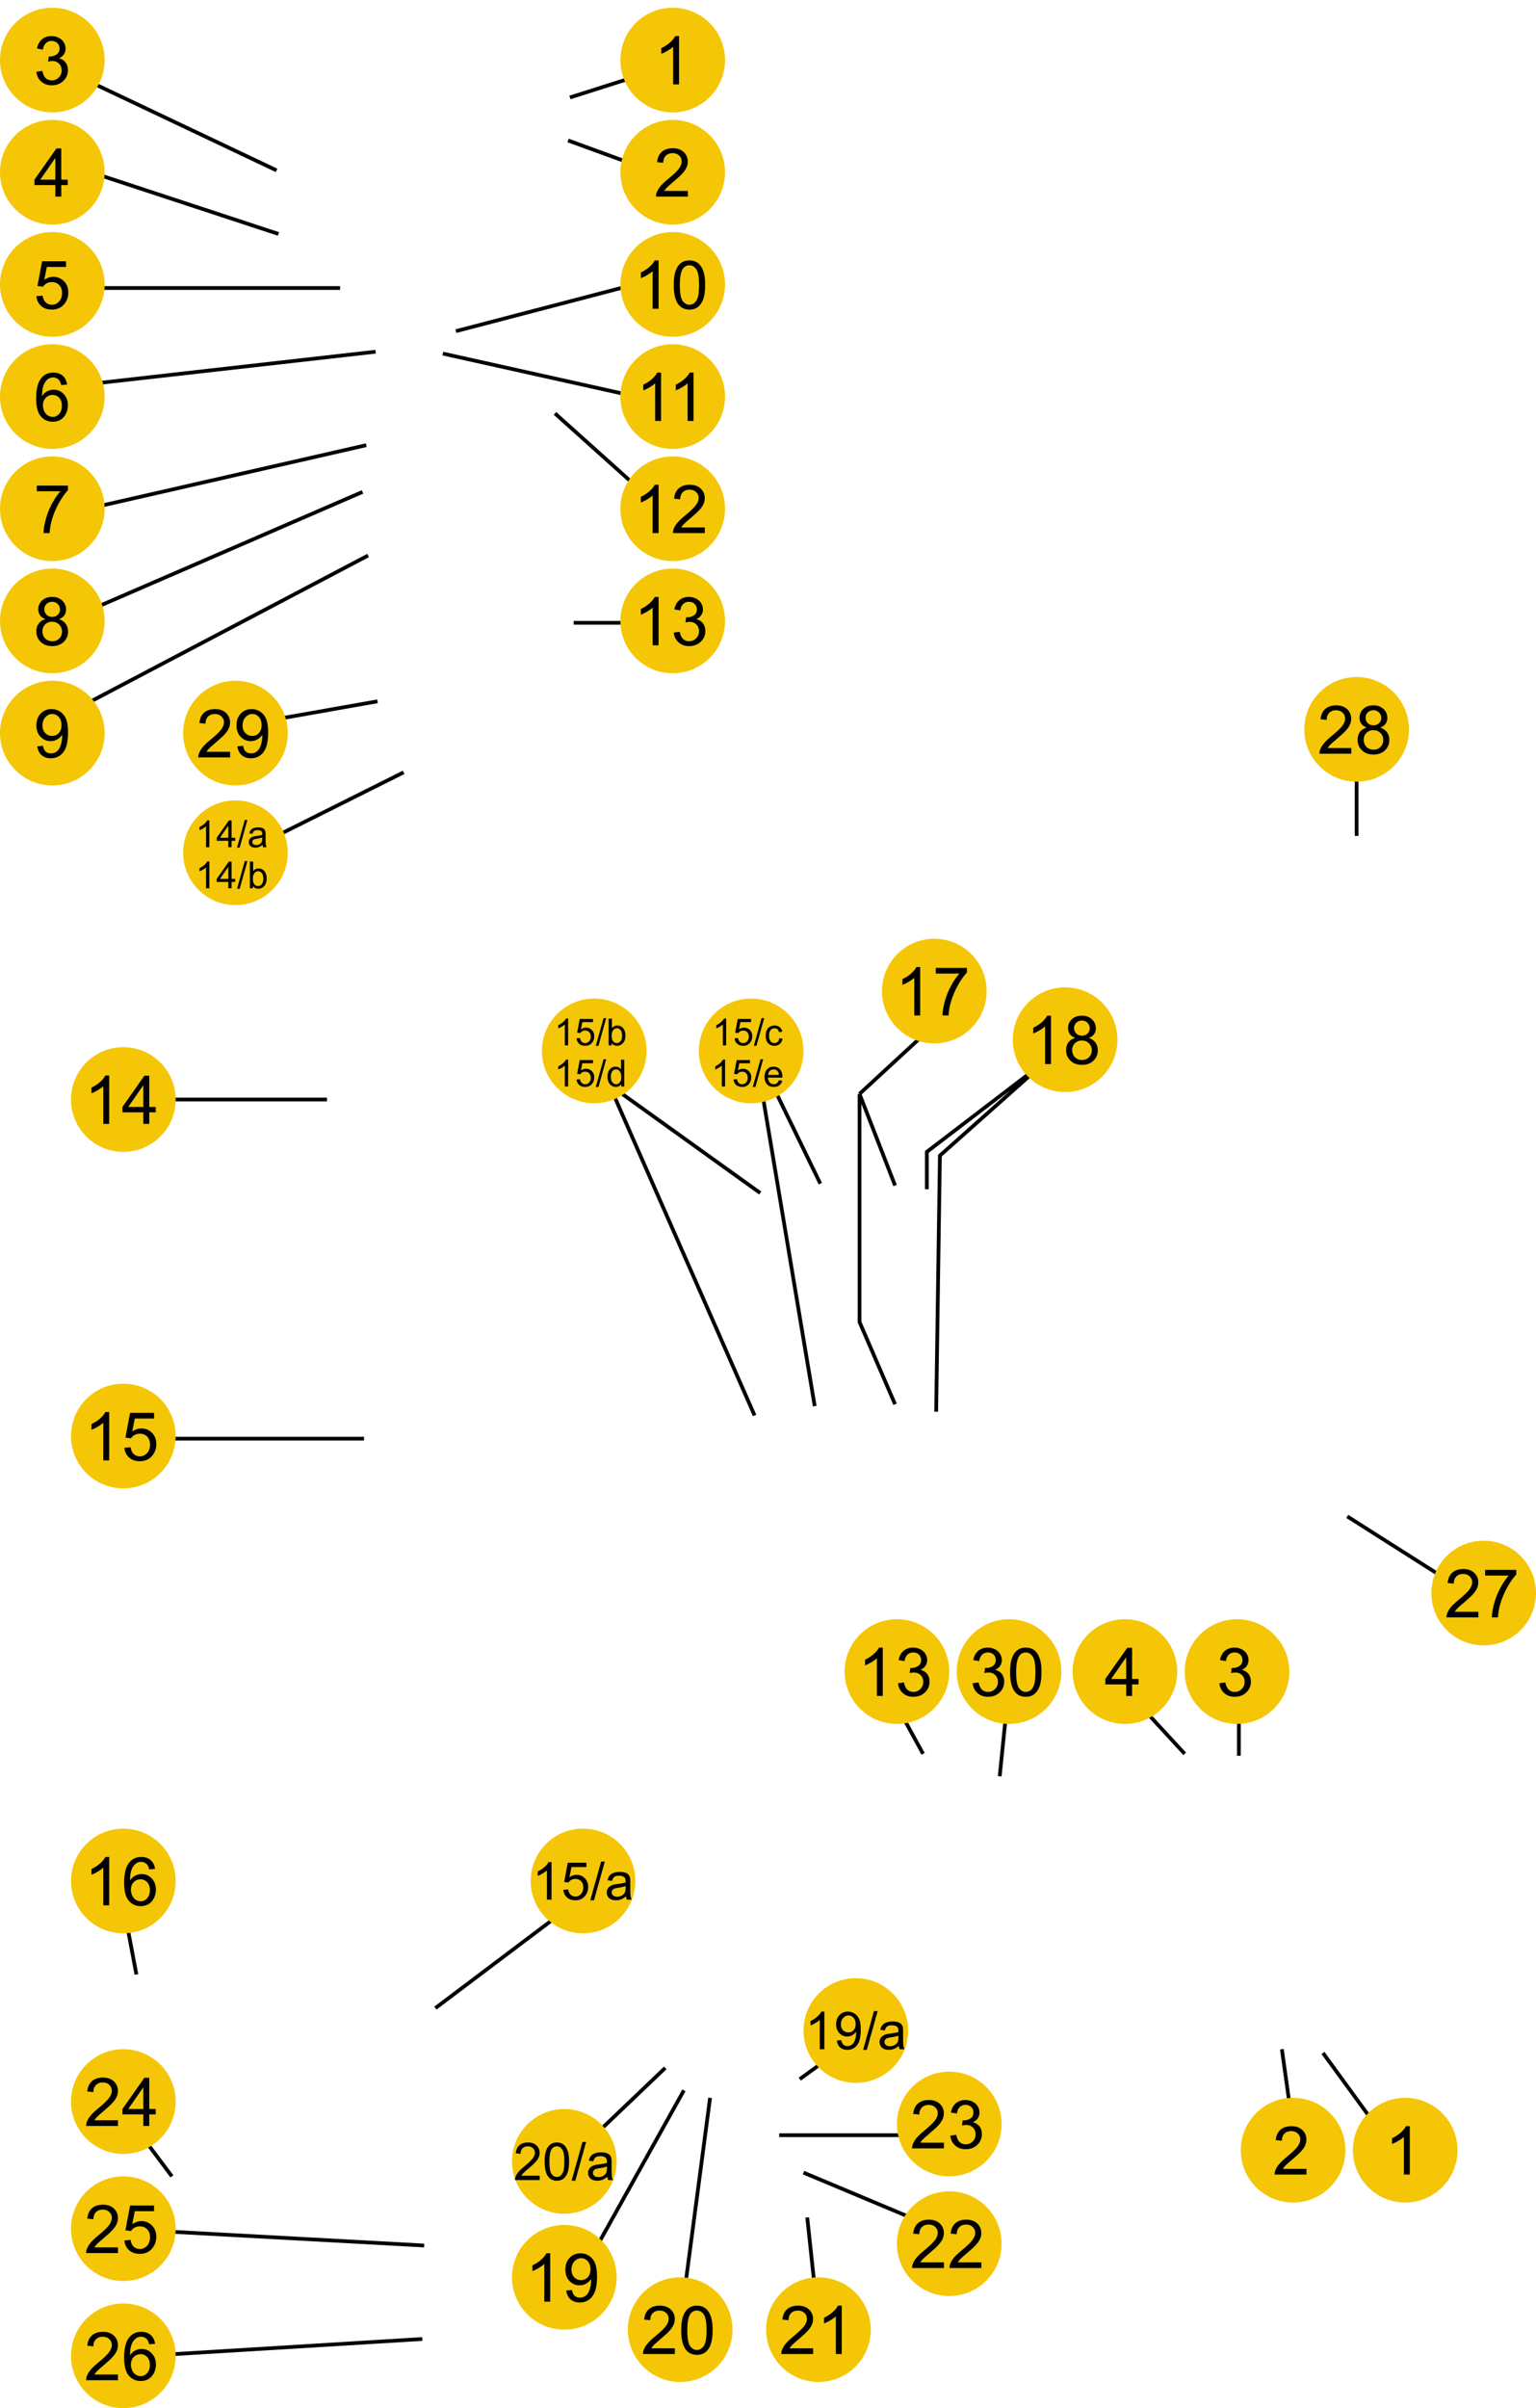 <svg width="411" height="644" viewBox="0 0 411 644" fill="none" xmlns="http://www.w3.org/2000/svg">
<g clip-path="url(#clip0_303_2948)">
<path d="M39 630.002L113 625.502" stroke="black"/>
<path d="M40 596.505L113.5 600.505" stroke="black"/>
<path d="M34 566.008L46 582.006" stroke="black"/>
<path d="M33 509.514L36.5 528.012" stroke="black"/>
<path d="M153 509.514L116.5 537.011" stroke="black"/>
<path d="M178 553.009L156 574.007" stroke="black"/>
<path d="M183 559.009L159 602.004" stroke="black"/>
<path d="M190 561.009L183 614.003" stroke="black"/>
<path d="M216 593.005L219 621.002" stroke="black"/>
<path d="M215 581.007L246 594.005" stroke="black"/>
<path d="M208.5 571.008H249" stroke="black"/>
<path d="M343 548.01L346.5 573.007" stroke="black"/>
<path d="M354 549.01L371.5 573.007" stroke="black"/>
<path d="M331.5 452.019L331.5 469.518" stroke="black"/>
<path d="M301.331 452.02L317 469.018" stroke="black"/>
<path d="M270 450.52L267.5 475.017" stroke="black"/>
<path d="M360.5 405.525L392 425.523" stroke="black"/>
<path d="M363 203.099L363 223.543" stroke="black"/>
<path d="M108 206.545L72 224.543" stroke="black"/>
<path d="M87.5 294.036L44 294.036" stroke="black"/>
<path d="M97.4 384.735L44 384.735" stroke="black"/>
<path d="M101 187.547L62 194.433" stroke="black"/>
<path d="M98.5 148.551L21.5 189.047" stroke="black"/>
<path d="M97 131.553L18 165.764" stroke="black"/>
<path d="M98 119.054L17 137.537" stroke="black"/>
<path d="M100.5 94.057L21 103.033" stroke="black"/>
<path d="M91 77.021L17 77.021" stroke="black"/>
<path d="M74.5 62.56L21.999 45.29" stroke="black"/>
<path d="M74 45.562L16 18.062" stroke="black"/>
<path d="M152 37.563L170.002 44.126" stroke="black"/>
<path d="M152.5 26.063L175.002 18.92" stroke="black"/>
<path d="M122 88.557L173.504 75.106" stroke="black"/>
<path d="M118.5 94.557L173.505 106.791" stroke="black"/>
<path d="M148.5 110.555L176.004 135.226" stroke="black"/>
<path d="M153.5 166.549L169.5 166.549" stroke="black"/>
<path d="M248 318.034L248 308.035L280.734 283.037L251.5 309.035L250.5 377.527" stroke="black"/>
<path d="M249.5 274.538L229.992 292.536M239.5 317.034L229.992 292.536M239.5 375.528L229.992 353.53L229.992 292.536" stroke="black"/>
<path d="M219.5 316.534L202 280.538L218 376.028" stroke="black"/>
<path d="M203.41 319.034L163 290.037L201.91 378.527" stroke="black"/>
<path d="M238.5 453.52L247 469.018" stroke="black"/>
<path d="M225 548.01L214 556.01" stroke="black"/>
<path d="M166 16.065C166 23.796 172.268 30.064 180 30.064C187.732 30.064 194 23.796 194 16.065C194 8.334 187.732 2.067 180 2.067C172.268 2.067 166 8.334 166 16.065Z" fill="#F4C606"/>
<path d="M181.696 22.582H180.114V12.501C179.733 12.864 179.232 13.228 178.611 13.591C177.996 13.954 177.442 14.227 176.95 14.408V12.879C177.835 12.463 178.608 11.959 179.27 11.367C179.933 10.775 180.401 10.201 180.677 9.645H181.696V22.582Z" fill="black"/>
<path d="M166 46.062C166 53.793 172.268 60.06 180 60.06C187.732 60.06 194 53.793 194 46.062C194 38.331 187.732 32.063 180 32.063C172.268 32.063 166 38.331 166 46.062Z" fill="#F4C606"/>
<path d="M184.052 51.059V52.579H175.535C175.523 52.198 175.585 51.832 175.72 51.48C175.936 50.9 176.282 50.329 176.757 49.767C177.237 49.204 177.929 48.554 178.831 47.815C180.231 46.667 181.178 45.759 181.67 45.091C182.162 44.417 182.408 43.781 182.408 43.184C182.408 42.556 182.183 42.029 181.731 41.601C181.286 41.168 180.703 40.951 179.982 40.951C179.221 40.951 178.611 41.18 178.154 41.637C177.697 42.094 177.466 42.726 177.46 43.535L175.834 43.368C175.945 42.155 176.364 41.232 177.091 40.599C177.817 39.961 178.793 39.642 180.018 39.642C181.254 39.642 182.232 39.984 182.953 40.67C183.674 41.355 184.034 42.205 184.034 43.219C184.034 43.734 183.929 44.241 183.718 44.739C183.507 45.237 183.155 45.762 182.663 46.312C182.177 46.863 181.365 47.619 180.228 48.58C179.279 49.377 178.67 49.919 178.4 50.206C178.131 50.487 177.908 50.771 177.732 51.059H184.052Z" fill="black"/>
<path d="M166 76.059C166 83.79 172.268 90.057 180 90.057C187.732 90.057 194 83.79 194 76.059C194 68.328 187.732 62.06 180 62.06C172.268 62.06 166 68.328 166 76.059Z" fill="#F4C606"/>
<path d="M176.219 82.576H174.637V72.495C174.256 72.858 173.755 73.221 173.134 73.585C172.519 73.948 171.965 74.22 171.473 74.402V72.873C172.357 72.457 173.131 71.953 173.793 71.361C174.455 70.769 174.924 70.195 175.199 69.638H176.219V82.576ZM180.279 76.221C180.279 74.698 180.435 73.473 180.745 72.547C181.062 71.616 181.527 70.898 182.143 70.394C182.764 69.89 183.543 69.638 184.48 69.638C185.172 69.638 185.778 69.779 186.3 70.06C186.821 70.336 187.252 70.737 187.592 71.264C187.932 71.786 188.198 72.424 188.392 73.18C188.585 73.93 188.682 74.944 188.682 76.221C188.682 77.733 188.526 78.955 188.216 79.886C187.905 80.812 187.439 81.53 186.818 82.04C186.203 82.544 185.424 82.796 184.48 82.796C183.238 82.796 182.263 82.35 181.554 81.46C180.704 80.387 180.279 78.641 180.279 76.221ZM181.905 76.221C181.905 78.337 182.151 79.746 182.644 80.449C183.142 81.146 183.754 81.495 184.48 81.495C185.207 81.495 185.816 81.143 186.309 80.44C186.807 79.737 187.056 78.331 187.056 76.221C187.056 74.1 186.807 72.691 186.309 71.994C185.816 71.297 185.201 70.948 184.463 70.948C183.736 70.948 183.156 71.256 182.723 71.871C182.178 72.656 181.905 74.106 181.905 76.221Z" fill="black"/>
<path d="M166 106.056C166 113.787 172.268 120.054 180 120.054C187.732 120.054 194 113.787 194 106.056C194 98.324 187.732 92.057 180 92.057C172.268 92.057 166 98.324 166 106.056Z" fill="#F4C606"/>
<path d="M176.887 112.573H175.305V102.492C174.924 102.855 174.423 103.218 173.802 103.582C173.187 103.945 172.633 104.217 172.141 104.399V102.87C173.025 102.454 173.799 101.95 174.461 101.358C175.123 100.766 175.592 100.192 175.867 99.635H176.887V112.573ZM185.57 112.573H183.988V102.492C183.607 102.855 183.106 103.218 182.485 103.582C181.87 103.945 181.316 104.217 180.824 104.399V102.87C181.709 102.454 182.482 101.95 183.145 101.358C183.807 100.766 184.275 100.192 184.551 99.635H185.57V112.573Z" fill="black"/>
<path d="M166 136.052C166 143.784 172.268 150.051 180 150.051C187.732 150.051 194 143.784 194 136.052C194 128.321 187.732 122.054 180 122.054C172.268 122.054 166 128.321 166 136.052Z" fill="#F4C606"/>
<path d="M176.219 142.57H174.637V132.489C174.256 132.852 173.755 133.215 173.134 133.578C172.519 133.942 171.965 134.214 171.473 134.396V132.867C172.357 132.451 173.131 131.947 173.793 131.355C174.455 130.763 174.924 130.189 175.199 129.632H176.219V142.57ZM188.594 141.049V142.57H180.077C180.065 142.189 180.127 141.823 180.262 141.471C180.479 140.891 180.824 140.32 181.299 139.757C181.779 139.195 182.471 138.544 183.373 137.806C184.773 136.658 185.72 135.749 186.212 135.081C186.704 134.408 186.95 133.772 186.95 133.174C186.95 132.547 186.725 132.02 186.273 131.592C185.828 131.159 185.245 130.942 184.524 130.942C183.763 130.942 183.153 131.17 182.696 131.627C182.239 132.084 182.008 132.717 182.002 133.526L180.376 133.359C180.487 132.146 180.906 131.223 181.633 130.59C182.359 129.951 183.335 129.632 184.56 129.632C185.796 129.632 186.774 129.975 187.495 130.66C188.216 131.346 188.576 132.196 188.576 133.209C188.576 133.725 188.471 134.232 188.26 134.73C188.049 135.228 187.697 135.752 187.205 136.303C186.719 136.854 185.907 137.61 184.771 138.571C183.821 139.367 183.212 139.909 182.942 140.197C182.673 140.478 182.45 140.762 182.274 141.049H188.594Z" fill="black"/>
<path d="M166 166.049C166 173.781 172.268 180.048 180 180.048C187.732 180.048 194 173.781 194 166.049C194 158.318 187.732 152.051 180 152.051C172.268 152.051 166 158.318 166 166.049Z" fill="#F4C606"/>
<path d="M176.219 172.567H174.637V162.486C174.256 162.849 173.755 163.212 173.134 163.575C172.519 163.939 171.965 164.211 171.473 164.393V162.863C172.357 162.447 173.131 161.944 173.793 161.352C174.455 160.76 174.924 160.186 175.199 159.629H176.219V172.567ZM180.288 169.165L181.87 168.954C182.052 169.851 182.359 170.498 182.793 170.897C183.232 171.289 183.766 171.486 184.393 171.486C185.137 171.486 185.764 171.228 186.273 170.712C186.789 170.196 187.047 169.558 187.047 168.796C187.047 168.07 186.81 167.472 186.335 167.003C185.86 166.529 185.257 166.291 184.524 166.291C184.226 166.291 183.854 166.35 183.408 166.467L183.584 165.078C183.689 165.09 183.774 165.096 183.839 165.096C184.513 165.096 185.119 164.92 185.658 164.569C186.197 164.217 186.467 163.675 186.467 162.943C186.467 162.362 186.271 161.882 185.878 161.501C185.485 161.12 184.979 160.93 184.357 160.93C183.742 160.93 183.229 161.123 182.819 161.51C182.409 161.897 182.146 162.477 182.028 163.25L180.446 162.969C180.64 161.908 181.079 161.088 181.765 160.508C182.45 159.922 183.303 159.629 184.322 159.629C185.025 159.629 185.673 159.781 186.265 160.086C186.856 160.385 187.308 160.795 187.618 161.317C187.935 161.838 188.093 162.392 188.093 162.978C188.093 163.534 187.943 164.041 187.645 164.498C187.346 164.955 186.903 165.319 186.317 165.588C187.079 165.764 187.671 166.13 188.093 166.687C188.515 167.237 188.726 167.929 188.726 168.761C188.726 169.886 188.315 170.841 187.495 171.626C186.675 172.405 185.638 172.795 184.384 172.795C183.253 172.795 182.312 172.458 181.562 171.784C180.818 171.111 180.394 170.237 180.288 169.165Z" fill="black"/>
<path d="M236 265.039C236 272.77 242.268 279.038 250 279.038C257.732 279.038 264 272.77 264 265.039C264 257.308 257.732 251.041 250 251.041C242.268 251.041 236 257.308 236 265.039Z" fill="#F4C606"/>
<path d="M246.219 271.556H244.637V261.475C244.256 261.839 243.755 262.202 243.134 262.565C242.519 262.928 241.965 263.201 241.473 263.383V261.853C242.357 261.437 243.131 260.933 243.793 260.341C244.455 259.75 244.924 259.175 245.199 258.619H246.219V271.556ZM250.385 260.359V258.839H258.726V260.069C257.905 260.942 257.091 262.102 256.282 263.549C255.479 264.997 254.858 266.485 254.419 268.014C254.103 269.092 253.9 270.273 253.812 271.556H252.187C252.204 270.543 252.403 269.318 252.784 267.883C253.165 266.447 253.71 265.064 254.419 263.734C255.134 262.398 255.893 261.273 256.695 260.359H250.385Z" fill="black"/>
<path d="M271 278.038C271 285.769 277.268 292.036 285 292.036C292.732 292.036 299 285.769 299 278.038C299 270.307 292.732 264.039 285 264.039C277.268 264.039 271 270.307 271 278.038Z" fill="#F4C606"/>
<path d="M281.219 284.555H279.637V274.474C279.256 274.837 278.755 275.201 278.134 275.564C277.519 275.927 276.965 276.2 276.473 276.381V274.852C277.357 274.436 278.131 273.932 278.793 273.34C279.455 272.748 279.924 272.174 280.199 271.617H281.219V284.555ZM287.714 277.568C287.058 277.327 286.571 276.985 286.255 276.539C285.938 276.094 285.78 275.561 285.78 274.94C285.78 274.002 286.117 273.214 286.791 272.576C287.465 271.937 288.361 271.617 289.48 271.617C290.605 271.617 291.511 271.946 292.196 272.602C292.882 273.252 293.225 274.046 293.225 274.984C293.225 275.581 293.066 276.103 292.75 276.548C292.439 276.988 291.965 277.327 291.326 277.568C292.117 277.826 292.718 278.242 293.128 278.816C293.544 279.39 293.752 280.076 293.752 280.872C293.752 281.974 293.362 282.9 292.583 283.65C291.804 284.4 290.778 284.775 289.507 284.775C288.235 284.775 287.21 284.4 286.431 283.65C285.651 282.894 285.262 281.953 285.262 280.828C285.262 279.991 285.473 279.29 285.895 278.728C286.322 278.159 286.929 277.773 287.714 277.568ZM287.397 274.887C287.397 275.496 287.594 275.994 287.986 276.381C288.379 276.768 288.889 276.961 289.516 276.961C290.125 276.961 290.623 276.771 291.01 276.39C291.402 276.003 291.599 275.532 291.599 274.975C291.599 274.395 291.396 273.909 290.992 273.516C290.594 273.117 290.096 272.918 289.498 272.918C288.895 272.918 288.394 273.112 287.995 273.498C287.597 273.885 287.397 274.348 287.397 274.887ZM286.888 280.837C286.888 281.288 286.993 281.725 287.204 282.147C287.421 282.569 287.74 282.897 288.162 283.131C288.584 283.36 289.038 283.474 289.524 283.474C290.28 283.474 290.904 283.231 291.396 282.744C291.889 282.258 292.135 281.64 292.135 280.89C292.135 280.128 291.88 279.498 291.37 279C290.866 278.502 290.233 278.253 289.472 278.253C288.728 278.253 288.109 278.499 287.617 278.992C287.131 279.484 286.888 280.099 286.888 280.837Z" fill="black"/>
<path d="M349 195.046C349 202.778 355.268 209.045 363 209.045C370.732 209.045 377 202.778 377 195.046C377 187.315 370.732 181.048 363 181.048C355.268 181.048 349 187.315 349 195.046Z" fill="#F4C606"/>
<path d="M361.574 200.043V201.564H353.058C353.046 201.183 353.107 200.817 353.242 200.465C353.459 199.885 353.805 199.314 354.279 198.751C354.76 198.189 355.451 197.538 356.354 196.8C357.754 195.651 358.7 194.743 359.192 194.075C359.685 193.401 359.931 192.766 359.931 192.168C359.931 191.541 359.705 191.014 359.254 190.586C358.809 190.152 358.226 189.936 357.505 189.936C356.743 189.936 356.134 190.164 355.677 190.621C355.22 191.078 354.988 191.711 354.982 192.52L353.356 192.353C353.468 191.14 353.887 190.217 354.613 189.584C355.34 188.945 356.315 188.626 357.54 188.626C358.776 188.626 359.755 188.969 360.476 189.654C361.196 190.34 361.557 191.19 361.557 192.203C361.557 192.719 361.451 193.226 361.24 193.724C361.029 194.222 360.678 194.746 360.186 195.297C359.699 195.848 358.888 196.604 357.751 197.565C356.802 198.361 356.192 198.903 355.923 199.191C355.653 199.472 355.431 199.756 355.255 200.043H361.574ZM365.714 194.576C365.058 194.336 364.571 193.993 364.255 193.548C363.938 193.103 363.78 192.569 363.78 191.948C363.78 191.011 364.117 190.223 364.791 189.584C365.465 188.945 366.361 188.626 367.48 188.626C368.605 188.626 369.511 188.954 370.196 189.61C370.882 190.261 371.225 191.055 371.225 191.992C371.225 192.59 371.066 193.111 370.75 193.557C370.439 193.996 369.965 194.336 369.326 194.576C370.117 194.834 370.718 195.25 371.128 195.824C371.544 196.399 371.752 197.084 371.752 197.881C371.752 198.983 371.362 199.908 370.583 200.658C369.804 201.408 368.778 201.783 367.507 201.783C366.235 201.783 365.21 201.408 364.431 200.658C363.651 199.902 363.262 198.962 363.262 197.837C363.262 196.999 363.473 196.299 363.895 195.736C364.322 195.168 364.929 194.781 365.714 194.576ZM365.397 191.896C365.397 192.505 365.594 193.003 365.986 193.39C366.379 193.776 366.889 193.97 367.516 193.97C368.125 193.97 368.623 193.779 369.01 193.399C369.402 193.012 369.599 192.54 369.599 191.984C369.599 191.403 369.396 190.917 368.992 190.525C368.594 190.126 368.096 189.927 367.498 189.927C366.895 189.927 366.394 190.12 365.995 190.507C365.597 190.894 365.397 191.357 365.397 191.896ZM364.888 197.846C364.888 198.297 364.993 198.734 365.204 199.155C365.421 199.577 365.74 199.905 366.162 200.14C366.584 200.368 367.038 200.483 367.524 200.483C368.28 200.483 368.904 200.239 369.396 199.753C369.889 199.267 370.135 198.649 370.135 197.899C370.135 197.137 369.88 196.507 369.37 196.009C368.866 195.511 368.233 195.262 367.472 195.262C366.728 195.262 366.109 195.508 365.617 196C365.131 196.492 364.888 197.108 364.888 197.846Z" fill="black"/>
<path d="M383 426.022C383 433.754 389.268 440.021 397 440.021C404.732 440.021 411 433.754 411 426.022C411 418.291 404.732 412.024 397 412.024C389.268 412.024 383 418.291 383 426.022Z" fill="#F4C606"/>
<path d="M395.574 431.019V432.54H387.058C387.046 432.159 387.107 431.793 387.242 431.441C387.459 430.861 387.805 430.29 388.279 429.727C388.76 429.165 389.451 428.514 390.354 427.776C391.754 426.628 392.7 425.719 393.192 425.051C393.685 424.378 393.931 423.742 393.931 423.144C393.931 422.517 393.705 421.99 393.254 421.562C392.809 421.129 392.226 420.912 391.505 420.912C390.743 420.912 390.134 421.14 389.677 421.597C389.22 422.054 388.988 422.687 388.982 423.496L387.356 423.329C387.468 422.116 387.887 421.193 388.613 420.56C389.34 419.922 390.315 419.602 391.54 419.602C392.776 419.602 393.755 419.945 394.476 420.631C395.196 421.316 395.557 422.166 395.557 423.179C395.557 423.695 395.451 424.202 395.24 424.7C395.029 425.198 394.678 425.722 394.186 426.273C393.699 426.824 392.888 427.58 391.751 428.541C390.802 429.338 390.192 429.88 389.923 430.167C389.653 430.448 389.431 430.732 389.255 431.019H395.574ZM397.385 421.342V419.822H405.726V421.052C404.905 421.925 404.091 423.086 403.282 424.533C402.479 425.98 401.858 427.468 401.419 428.998C401.103 430.076 400.9 431.257 400.812 432.54H399.187C399.204 431.526 399.403 430.301 399.784 428.866C400.165 427.43 400.71 426.048 401.419 424.717C402.134 423.382 402.893 422.257 403.695 421.342H397.385Z" fill="black"/>
<path d="M287 447.02C287 454.752 293.268 461.019 301 461.019C308.732 461.019 315 454.752 315 447.02C315 439.289 308.732 433.022 301 433.022C293.268 433.022 287 439.289 287 447.02Z" fill="#F4C606"/>
<path d="M301.341 453.538V450.453H295.751V449.002L301.631 440.653H302.923V449.002H304.663V450.453H302.923V453.538H301.341ZM301.341 449.002V443.193L297.307 449.002H301.341Z" fill="black"/>
<path d="M226 447.02C226 454.752 232.268 461.019 240 461.019C247.732 461.019 254 454.752 254 447.02C254 439.289 247.732 433.022 240 433.022C232.268 433.022 226 439.289 226 447.02Z" fill="#F4C606"/>
<path d="M236.219 453.538H234.637V443.456C234.256 443.82 233.755 444.183 233.134 444.546C232.519 444.91 231.965 445.182 231.473 445.364V443.834C232.357 443.418 233.131 442.914 233.793 442.323C234.455 441.731 234.924 441.157 235.199 440.6H236.219V453.538ZM240.288 450.136L241.87 449.925C242.052 450.822 242.359 451.469 242.793 451.868C243.232 452.26 243.766 452.456 244.393 452.456C245.137 452.456 245.764 452.199 246.273 451.683C246.789 451.167 247.047 450.529 247.047 449.767C247.047 449.04 246.81 448.443 246.335 447.974C245.86 447.499 245.257 447.262 244.524 447.262C244.226 447.262 243.854 447.321 243.408 447.438L243.584 446.049C243.689 446.061 243.774 446.067 243.839 446.067C244.513 446.067 245.119 445.891 245.658 445.539C246.197 445.188 246.467 444.646 246.467 443.914C246.467 443.333 246.271 442.853 245.878 442.472C245.485 442.091 244.979 441.901 244.357 441.901C243.742 441.901 243.229 442.094 242.819 442.481C242.409 442.868 242.146 443.448 242.028 444.221L240.446 443.94C240.64 442.879 241.079 442.059 241.765 441.479C242.45 440.893 243.303 440.6 244.322 440.6C245.025 440.6 245.673 440.752 246.265 441.057C246.856 441.356 247.308 441.766 247.618 442.288C247.935 442.809 248.093 443.363 248.093 443.949C248.093 444.505 247.943 445.012 247.645 445.469C247.346 445.926 246.903 446.289 246.317 446.559C247.079 446.735 247.671 447.101 248.093 447.658C248.515 448.208 248.726 448.9 248.726 449.732C248.726 450.857 248.315 451.812 247.495 452.597C246.675 453.376 245.638 453.766 244.384 453.766C243.253 453.766 242.312 453.429 241.562 452.755C240.818 452.081 240.394 451.208 240.288 450.136Z" fill="black"/>
<path d="M137 609.004C137 616.735 143.268 623.002 151 623.002C158.732 623.002 165 616.735 165 609.004C165 601.272 158.732 595.005 151 595.005C143.268 595.005 137 601.272 137 609.004Z" fill="#F4C606"/>
<path d="M147.219 615.521H145.637V605.44C145.256 605.803 144.755 606.166 144.134 606.53C143.519 606.893 142.965 607.165 142.473 607.347V605.818C143.357 605.402 144.131 604.898 144.793 604.306C145.455 603.714 145.924 603.14 146.199 602.583H147.219V615.521ZM151.517 612.541L153.037 612.401C153.166 613.115 153.412 613.634 153.775 613.956C154.139 614.279 154.604 614.44 155.173 614.44C155.659 614.44 156.084 614.328 156.447 614.106C156.816 613.883 157.118 613.587 157.353 613.218C157.587 612.843 157.783 612.339 157.941 611.706C158.1 611.073 158.179 610.429 158.179 609.773C158.179 609.702 158.176 609.597 158.17 609.456C157.854 609.96 157.42 610.37 156.869 610.687C156.324 610.997 155.732 611.153 155.094 611.153C154.027 611.153 153.125 610.766 152.387 609.992C151.648 609.219 151.279 608.199 151.279 606.934C151.279 605.627 151.663 604.575 152.431 603.779C153.204 602.982 154.171 602.583 155.331 602.583C156.169 602.583 156.934 602.809 157.625 603.26C158.322 603.711 158.85 604.356 159.207 605.194C159.57 606.026 159.752 607.233 159.752 608.815C159.752 610.461 159.573 611.774 159.216 612.752C158.858 613.725 158.325 614.466 157.616 614.976C156.913 615.486 156.087 615.74 155.138 615.74C154.13 615.74 153.307 615.462 152.668 614.906C152.029 614.343 151.646 613.555 151.517 612.541ZM157.994 606.855C157.994 605.947 157.751 605.226 157.265 604.693C156.784 604.159 156.204 603.893 155.524 603.893C154.821 603.893 154.209 604.18 153.688 604.754C153.166 605.328 152.905 606.073 152.905 606.987C152.905 607.807 153.151 608.475 153.644 608.99C154.142 609.5 154.754 609.755 155.48 609.755C156.213 609.755 156.813 609.5 157.282 608.99C157.757 608.475 157.994 607.763 157.994 606.855Z" fill="black"/>
<path d="M168 623.002C168 630.733 174.268 637.001 182 637.001C189.732 637.001 196 630.733 196 623.002C196 615.271 189.732 609.004 182 609.004C174.268 609.004 168 615.271 168 623.002Z" fill="#F4C606"/>
<path d="M180.574 627.999V629.519H172.058C172.046 629.139 172.107 628.772 172.242 628.421C172.459 627.841 172.805 627.269 173.279 626.707C173.76 626.144 174.451 625.494 175.354 624.756C176.754 623.607 177.7 622.699 178.192 622.031C178.685 621.357 178.931 620.722 178.931 620.124C178.931 619.497 178.705 618.97 178.254 618.542C177.809 618.108 177.226 617.891 176.505 617.891C175.743 617.891 175.134 618.12 174.677 618.577C174.22 619.034 173.988 619.667 173.982 620.475L172.356 620.308C172.468 619.096 172.887 618.173 173.613 617.54C174.34 616.901 175.315 616.582 176.54 616.582C177.776 616.582 178.755 616.925 179.476 617.61C180.196 618.296 180.557 619.145 180.557 620.159C180.557 620.675 180.451 621.182 180.24 621.68C180.029 622.178 179.678 622.702 179.186 623.253C178.699 623.804 177.888 624.559 176.751 625.52C175.802 626.317 175.192 626.859 174.923 627.146C174.653 627.428 174.431 627.712 174.255 627.999H180.574ZM182.279 623.165C182.279 621.641 182.435 620.417 182.745 619.491C183.062 618.559 183.527 617.842 184.143 617.338C184.764 616.834 185.543 616.582 186.48 616.582C187.172 616.582 187.778 616.723 188.3 617.004C188.821 617.279 189.252 617.681 189.592 618.208C189.932 618.729 190.198 619.368 190.392 620.124C190.585 620.874 190.682 621.888 190.682 623.165C190.682 624.677 190.526 625.898 190.216 626.83C189.905 627.756 189.439 628.474 188.818 628.983C188.203 629.487 187.424 629.739 186.48 629.739C185.238 629.739 184.263 629.294 183.554 628.403C182.704 627.331 182.279 625.585 182.279 623.165ZM183.905 623.165C183.905 625.28 184.151 626.689 184.644 627.392C185.142 628.09 185.754 628.438 186.48 628.438C187.207 628.438 187.816 628.087 188.309 627.384C188.807 626.681 189.056 625.274 189.056 623.165C189.056 621.044 188.807 619.635 188.309 618.937C187.816 618.24 187.201 617.891 186.463 617.891C185.736 617.891 185.156 618.199 184.723 618.814C184.178 619.599 183.905 621.05 183.905 623.165Z" fill="black"/>
<path d="M205 623.002C205 630.733 211.268 637.001 219 637.001C226.732 637.001 233 630.733 233 623.002C233 615.271 226.732 609.004 219 609.004C211.268 609.004 205 615.271 205 623.002Z" fill="#F4C606"/>
<path d="M217.574 627.999V629.519H209.058C209.046 629.139 209.107 628.772 209.242 628.421C209.459 627.841 209.805 627.269 210.279 626.707C210.76 626.144 211.451 625.494 212.354 624.756C213.754 623.607 214.7 622.699 215.192 622.031C215.685 621.357 215.931 620.722 215.931 620.124C215.931 619.497 215.705 618.97 215.254 618.542C214.809 618.108 214.226 617.891 213.505 617.891C212.743 617.891 212.134 618.12 211.677 618.577C211.22 619.034 210.988 619.667 210.982 620.475L209.356 620.308C209.468 619.096 209.887 618.173 210.613 617.54C211.34 616.901 212.315 616.582 213.54 616.582C214.776 616.582 215.755 616.925 216.476 617.61C217.196 618.296 217.557 619.145 217.557 620.159C217.557 620.675 217.451 621.182 217.24 621.68C217.029 622.178 216.678 622.702 216.186 623.253C215.699 623.804 214.888 624.559 213.751 625.52C212.802 626.317 212.192 626.859 211.923 627.146C211.653 627.428 211.431 627.712 211.255 627.999H217.574ZM225.238 629.519H223.656V619.438C223.275 619.802 222.774 620.165 222.153 620.528C221.538 620.891 220.984 621.164 220.492 621.346V619.816C221.377 619.4 222.15 618.896 222.812 618.305C223.475 617.713 223.943 617.139 224.219 616.582H225.238V629.519Z" fill="black"/>
<path d="M240 600.005C240 607.736 246.268 614.003 254 614.003C261.732 614.003 268 607.736 268 600.005C268 592.273 261.732 586.006 254 586.006C246.268 586.006 240 592.273 240 600.005Z" fill="#F4C606"/>
<path d="M252.574 605.001V606.522H244.058C244.046 606.141 244.107 605.775 244.242 605.423C244.459 604.843 244.805 604.272 245.279 603.709C245.76 603.147 246.451 602.496 247.354 601.758C248.754 600.61 249.7 599.701 250.192 599.033C250.685 598.36 250.931 597.724 250.931 597.126C250.931 596.499 250.705 595.972 250.254 595.544C249.809 595.111 249.226 594.894 248.505 594.894C247.743 594.894 247.134 595.122 246.677 595.579C246.22 596.036 245.988 596.669 245.982 597.478L244.356 597.311C244.468 596.098 244.887 595.175 245.613 594.542C246.34 593.904 247.315 593.584 248.54 593.584C249.776 593.584 250.755 593.927 251.476 594.613C252.196 595.298 252.557 596.148 252.557 597.161C252.557 597.677 252.451 598.184 252.24 598.682C252.029 599.18 251.678 599.704 251.186 600.255C250.699 600.806 249.888 601.562 248.751 602.523C247.802 603.32 247.192 603.862 246.923 604.149C246.653 604.43 246.431 604.714 246.255 605.001H252.574ZM262.594 605.001V606.522H254.077C254.065 606.141 254.127 605.775 254.262 605.423C254.479 604.843 254.824 604.272 255.299 603.709C255.779 603.147 256.471 602.496 257.373 601.758C258.773 600.61 259.72 599.701 260.212 599.033C260.704 598.36 260.95 597.724 260.95 597.126C260.95 596.499 260.725 595.972 260.273 595.544C259.828 595.111 259.245 594.894 258.524 594.894C257.763 594.894 257.153 595.122 256.696 595.579C256.239 596.036 256.008 596.669 256.002 597.478L254.376 597.311C254.487 596.098 254.906 595.175 255.633 594.542C256.359 593.904 257.335 593.584 258.56 593.584C259.796 593.584 260.774 593.927 261.495 594.613C262.216 595.298 262.576 596.148 262.576 597.161C262.576 597.677 262.471 598.184 262.26 598.682C262.049 599.18 261.697 599.704 261.205 600.255C260.719 600.806 259.907 601.562 258.771 602.523C257.821 603.32 257.212 603.862 256.942 604.149C256.673 604.43 256.45 604.714 256.274 605.001H262.594Z" fill="black"/>
<path d="M240 568.008C240 575.739 246.268 582.006 254 582.006C261.732 582.006 268 575.739 268 568.008C268 560.277 261.732 554.009 254 554.009C246.268 554.009 240 560.277 240 568.008Z" fill="#F4C606"/>
<path d="M252.574 573.005V574.525H244.058C244.046 574.144 244.107 573.778 244.242 573.426C244.459 572.846 244.805 572.275 245.279 571.713C245.76 571.15 246.451 570.5 247.354 569.761C248.754 568.613 249.7 567.705 250.192 567.037C250.685 566.363 250.931 565.727 250.931 565.13C250.931 564.503 250.705 563.975 250.254 563.547C249.809 563.114 249.226 562.897 248.505 562.897C247.743 562.897 247.134 563.126 246.677 563.583C246.22 564.04 245.988 564.672 245.982 565.481L244.356 565.314C244.468 564.101 244.887 563.178 245.613 562.546C246.34 561.907 247.315 561.588 248.54 561.588C249.776 561.588 250.755 561.93 251.476 562.616C252.196 563.301 252.557 564.151 252.557 565.165C252.557 565.68 252.451 566.187 252.24 566.685C252.029 567.183 251.678 567.708 251.186 568.258C250.699 568.809 249.888 569.565 248.751 570.526C247.802 571.323 247.192 571.865 246.923 572.152C246.653 572.433 246.431 572.717 246.255 573.005H252.574ZM254.288 571.124L255.87 570.913C256.052 571.809 256.359 572.457 256.793 572.855C257.232 573.248 257.766 573.444 258.393 573.444C259.137 573.444 259.764 573.186 260.273 572.671C260.789 572.155 261.047 571.516 261.047 570.755C261.047 570.028 260.81 569.43 260.335 568.962C259.86 568.487 259.257 568.25 258.524 568.25C258.226 568.25 257.854 568.308 257.408 568.425L257.584 567.037C257.689 567.048 257.774 567.054 257.839 567.054C258.513 567.054 259.119 566.879 259.658 566.527C260.197 566.175 260.467 565.633 260.467 564.901C260.467 564.321 260.271 563.84 259.878 563.46C259.485 563.079 258.979 562.888 258.357 562.888C257.742 562.888 257.229 563.082 256.819 563.468C256.409 563.855 256.146 564.435 256.028 565.209L254.446 564.927C254.64 563.867 255.079 563.047 255.765 562.466C256.45 561.88 257.303 561.588 258.322 561.588C259.025 561.588 259.673 561.74 260.265 562.045C260.856 562.343 261.308 562.754 261.618 563.275C261.935 563.797 262.093 564.35 262.093 564.936C262.093 565.493 261.943 566 261.645 566.457C261.346 566.914 260.903 567.277 260.317 567.547C261.079 567.722 261.671 568.089 262.093 568.645C262.515 569.196 262.726 569.887 262.726 570.719C262.726 571.844 262.315 572.799 261.495 573.585C260.675 574.364 259.638 574.754 258.384 574.754C257.253 574.754 256.312 574.417 255.562 573.743C254.818 573.069 254.394 572.196 254.288 571.124Z" fill="black"/>
<path d="M19 503.015C19 510.746 25.268 517.013 33 517.013C40.732 517.013 47 510.746 47 503.015C47 495.283 40.732 489.016 33 489.016C25.268 489.016 19 495.283 19 503.015Z" fill="#F4C606"/>
<path d="M29.219 509.532H27.637V499.451C27.256 499.814 26.755 500.177 26.134 500.541C25.519 500.904 24.965 501.176 24.473 501.358V499.829C25.357 499.413 26.131 498.909 26.793 498.317C27.455 497.725 27.924 497.151 28.199 496.594H29.219V509.532ZM41.488 499.802L39.915 499.925C39.774 499.304 39.575 498.853 39.317 498.572C38.89 498.121 38.362 497.895 37.735 497.895C37.231 497.895 36.789 498.036 36.408 498.317C35.91 498.68 35.518 499.21 35.23 499.908C34.943 500.605 34.794 501.598 34.782 502.887C35.163 502.307 35.629 501.876 36.18 501.595C36.73 501.314 37.308 501.173 37.911 501.173C38.966 501.173 39.862 501.563 40.601 502.342C41.345 503.116 41.717 504.118 41.717 505.348C41.717 506.157 41.541 506.91 41.19 507.607C40.844 508.298 40.366 508.829 39.757 509.198C39.148 509.567 38.456 509.751 37.683 509.751C36.364 509.751 35.289 509.268 34.457 508.301C33.625 507.329 33.209 505.729 33.209 503.502C33.209 501.012 33.669 499.202 34.589 498.071C35.392 497.086 36.473 496.594 37.832 496.594C38.846 496.594 39.675 496.878 40.319 497.447C40.97 498.015 41.359 498.8 41.488 499.802ZM35.028 505.357C35.028 505.902 35.143 506.423 35.371 506.921C35.605 507.419 35.931 507.8 36.347 508.064C36.763 508.322 37.199 508.451 37.656 508.451C38.324 508.451 38.898 508.181 39.379 507.642C39.859 507.103 40.1 506.371 40.1 505.445C40.1 504.554 39.862 503.854 39.388 503.344C38.913 502.829 38.315 502.571 37.595 502.571C36.88 502.571 36.273 502.829 35.775 503.344C35.277 503.854 35.028 504.525 35.028 505.357Z" fill="black"/>
<path d="M19 562.008C19 569.74 25.268 576.007 33 576.007C40.732 576.007 47 569.74 47 562.008C47 554.277 40.732 548.01 33 548.01C25.268 548.01 19 554.277 19 562.008Z" fill="#F4C606"/>
<path d="M31.574 567.005V568.526H23.058C23.046 568.145 23.107 567.779 23.242 567.427C23.459 566.847 23.805 566.276 24.279 565.713C24.76 565.151 25.451 564.5 26.354 563.762C27.754 562.614 28.7 561.705 29.192 561.037C29.685 560.364 29.931 559.728 29.931 559.13C29.931 558.503 29.705 557.976 29.254 557.548C28.809 557.115 28.226 556.898 27.505 556.898C26.743 556.898 26.134 557.126 25.677 557.583C25.22 558.04 24.988 558.673 24.982 559.482L23.356 559.315C23.468 558.102 23.887 557.179 24.613 556.546C25.34 555.907 26.315 555.588 27.54 555.588C28.776 555.588 29.755 555.931 30.476 556.616C31.196 557.302 31.557 558.152 31.557 559.165C31.557 559.681 31.451 560.188 31.24 560.686C31.029 561.184 30.678 561.708 30.186 562.259C29.699 562.81 28.888 563.566 27.751 564.527C26.802 565.323 26.192 565.865 25.923 566.153C25.653 566.434 25.431 566.718 25.255 567.005H31.574ZM38.351 568.526V565.441H32.761V563.99L38.641 555.641H39.933V563.99H41.673V565.441H39.933V568.526H38.351ZM38.351 563.99V558.181L34.316 563.99H38.351Z" fill="black"/>
<path d="M142 503.015C142 510.746 148.268 517.013 156 517.013C163.732 517.013 170 510.746 170 503.015C170 495.283 163.732 489.016 156 489.016C148.268 489.016 142 495.283 142 503.015Z" fill="#F4C606"/>
<path d="M147.578 508.015H146.348V500.175C146.051 500.457 145.662 500.74 145.179 501.022C144.7 501.305 144.27 501.517 143.887 501.658V500.469C144.575 500.145 145.176 499.753 145.691 499.293C146.206 498.832 146.571 498.386 146.785 497.953H147.578V508.015ZM150.736 505.39L152.028 505.281C152.124 505.91 152.345 506.384 152.691 506.703C153.042 507.017 153.464 507.175 153.956 507.175C154.549 507.175 155.05 506.951 155.46 506.505C155.87 506.058 156.075 505.466 156.075 504.727C156.075 504.025 155.877 503.472 155.48 503.066C155.089 502.661 154.574 502.458 153.936 502.458C153.539 502.458 153.181 502.549 152.862 502.731C152.543 502.909 152.293 503.141 152.11 503.428L150.955 503.278L151.926 498.131H156.909V499.306H152.91L152.37 502C152.972 501.58 153.603 501.371 154.264 501.371C155.139 501.371 155.877 501.674 156.479 502.28C157.08 502.886 157.381 503.665 157.381 504.618C157.381 505.525 157.117 506.309 156.588 506.969C155.945 507.781 155.068 508.186 153.956 508.186C153.045 508.186 152.299 507.931 151.721 507.421C151.146 506.91 150.818 506.233 150.736 505.39ZM157.948 508.186L160.854 497.823H161.838L158.939 508.186H157.948ZM167.505 507.12C167.049 507.507 166.609 507.781 166.186 507.94C165.766 508.1 165.315 508.179 164.832 508.179C164.035 508.179 163.422 507.986 162.993 507.598C162.565 507.206 162.351 506.707 162.351 506.101C162.351 505.746 162.43 505.422 162.59 505.131C162.754 504.834 162.966 504.597 163.226 504.42C163.49 504.242 163.786 504.108 164.114 504.016C164.356 503.953 164.72 503.891 165.208 503.832C166.201 503.713 166.933 503.572 167.402 503.408C167.407 503.239 167.409 503.132 167.409 503.087C167.409 502.585 167.293 502.232 167.061 502.027C166.746 501.749 166.279 501.61 165.659 501.61C165.08 501.61 164.652 501.713 164.374 501.918C164.101 502.118 163.898 502.476 163.766 502.991L162.562 502.827C162.672 502.312 162.852 501.897 163.103 501.583C163.353 501.264 163.715 501.02 164.189 500.851C164.663 500.678 165.213 500.592 165.837 500.592C166.457 500.592 166.96 500.664 167.348 500.81C167.735 500.956 168.02 501.141 168.202 501.364C168.384 501.583 168.512 501.861 168.585 502.198C168.626 502.408 168.646 502.786 168.646 503.333V504.973C168.646 506.117 168.672 506.842 168.722 507.147C168.776 507.448 168.881 507.737 169.036 508.015H167.751C167.623 507.76 167.541 507.462 167.505 507.12ZM167.402 504.372C166.956 504.554 166.286 504.709 165.393 504.837C164.887 504.91 164.529 504.992 164.319 505.083C164.11 505.174 163.948 505.308 163.834 505.486C163.72 505.659 163.663 505.853 163.663 506.067C163.663 506.395 163.786 506.669 164.032 506.887C164.283 507.106 164.647 507.216 165.126 507.216C165.6 507.216 166.021 507.113 166.391 506.908C166.76 506.698 167.031 506.413 167.204 506.053C167.336 505.775 167.402 505.365 167.402 504.823V504.372Z" fill="black"/>
<path d="M215 543.011C215 550.742 221.268 557.009 229 557.009C236.732 557.009 243 550.742 243 543.011C243 535.279 236.732 529.012 229 529.012C221.268 529.012 215 535.279 215 543.011Z" fill="#F4C606"/>
<path d="M220.578 548.011H219.348V540.17C219.051 540.453 218.662 540.736 218.179 541.018C217.7 541.301 217.27 541.513 216.887 541.654V540.464C217.575 540.141 218.176 539.749 218.691 539.289C219.206 538.828 219.571 538.382 219.785 537.949H220.578V548.011ZM223.921 545.694L225.104 545.584C225.204 546.14 225.395 546.544 225.678 546.794C225.96 547.045 226.323 547.17 226.765 547.17C227.143 547.17 227.473 547.084 227.756 546.911C228.043 546.737 228.278 546.507 228.46 546.22C228.642 545.929 228.795 545.537 228.918 545.044C229.041 544.552 229.103 544.051 229.103 543.541C229.103 543.486 229.1 543.404 229.096 543.294C228.85 543.686 228.512 544.005 228.084 544.251C227.66 544.493 227.2 544.614 226.703 544.614C225.874 544.614 225.172 544.313 224.598 543.711C224.023 543.11 223.736 542.317 223.736 541.333C223.736 540.316 224.035 539.498 224.632 538.878C225.233 538.259 225.985 537.949 226.888 537.949C227.539 537.949 228.134 538.124 228.672 538.475C229.214 538.826 229.624 539.327 229.902 539.979C230.185 540.626 230.326 541.565 230.326 542.795C230.326 544.076 230.187 545.097 229.909 545.858C229.631 546.614 229.216 547.191 228.665 547.587C228.118 547.984 227.476 548.182 226.737 548.182C225.953 548.182 225.313 547.966 224.816 547.533C224.32 547.095 224.021 546.482 223.921 545.694ZM228.959 541.271C228.959 540.565 228.77 540.004 228.392 539.589C228.018 539.175 227.567 538.967 227.038 538.967C226.491 538.967 226.015 539.191 225.609 539.637C225.204 540.084 225.001 540.663 225.001 541.374C225.001 542.012 225.192 542.531 225.575 542.932C225.963 543.329 226.439 543.527 227.004 543.527C227.574 543.527 228.041 543.329 228.405 542.932C228.774 542.531 228.959 541.977 228.959 541.271ZM230.948 548.182L233.854 537.819H234.838L231.939 548.182H230.948ZM240.505 547.116C240.049 547.503 239.609 547.777 239.186 547.936C238.766 548.096 238.315 548.175 237.832 548.175C237.035 548.175 236.422 547.982 235.993 547.594C235.565 547.202 235.351 546.703 235.351 546.097C235.351 545.742 235.43 545.418 235.59 545.126C235.754 544.83 235.966 544.593 236.226 544.416C236.49 544.238 236.786 544.103 237.114 544.012C237.356 543.948 237.72 543.887 238.208 543.828C239.201 543.709 239.933 543.568 240.402 543.404C240.407 543.235 240.409 543.128 240.409 543.083C240.409 542.581 240.293 542.228 240.061 542.023C239.746 541.745 239.279 541.606 238.659 541.606C238.08 541.606 237.652 541.708 237.374 541.914C237.101 542.114 236.898 542.472 236.766 542.987L235.562 542.823C235.672 542.308 235.852 541.893 236.103 541.579C236.353 541.26 236.715 541.016 237.189 540.847C237.663 540.674 238.213 540.587 238.837 540.587C239.457 540.587 239.96 540.66 240.348 540.806C240.735 540.952 241.02 541.137 241.202 541.36C241.384 541.579 241.512 541.857 241.585 542.194C241.626 542.403 241.646 542.782 241.646 543.329V544.969C241.646 546.113 241.672 546.838 241.722 547.143C241.776 547.444 241.881 547.733 242.036 548.011H240.751C240.623 547.756 240.541 547.458 240.505 547.116ZM240.402 544.368C239.956 544.55 239.286 544.705 238.393 544.833C237.887 544.905 237.529 544.987 237.319 545.079C237.11 545.17 236.948 545.304 236.834 545.482C236.72 545.655 236.663 545.849 236.663 546.063C236.663 546.391 236.786 546.665 237.032 546.883C237.283 547.102 237.647 547.211 238.126 547.211C238.6 547.211 239.021 547.109 239.391 546.904C239.76 546.694 240.031 546.409 240.204 546.049C240.336 545.771 240.402 545.361 240.402 544.819V544.368Z" fill="black"/>
<path d="M137 578.007C137 585.738 143.268 592.005 151 592.005C158.732 592.005 165 585.738 165 578.007C165 570.276 158.732 564.008 151 564.008C143.268 564.008 137 570.276 137 578.007Z" fill="#F4C606"/>
<path d="M144.41 581.825V583.008H137.786C137.777 582.711 137.825 582.427 137.93 582.153C138.098 581.702 138.367 581.258 138.736 580.82C139.11 580.383 139.648 579.877 140.35 579.303C141.439 578.409 142.175 577.703 142.558 577.183C142.94 576.659 143.132 576.165 143.132 575.7C143.132 575.212 142.956 574.802 142.605 574.47C142.259 574.132 141.806 573.964 141.245 573.964C140.653 573.964 140.179 574.141 139.823 574.497C139.468 574.852 139.288 575.345 139.283 575.974L138.019 575.844C138.105 574.9 138.431 574.182 138.996 573.69C139.561 573.194 140.32 572.945 141.272 572.945C142.234 572.945 142.995 573.212 143.556 573.745C144.116 574.278 144.396 574.939 144.396 575.727C144.396 576.128 144.314 576.523 144.15 576.91C143.986 577.297 143.713 577.705 143.33 578.134C142.952 578.562 142.321 579.15 141.437 579.897C140.698 580.517 140.224 580.939 140.015 581.162C139.805 581.381 139.632 581.602 139.495 581.825H144.41ZM145.736 578.065C145.736 576.88 145.857 575.928 146.099 575.208C146.345 574.483 146.707 573.925 147.186 573.533C147.669 573.141 148.275 572.945 149.004 572.945C149.542 572.945 150.013 573.055 150.419 573.273C150.825 573.488 151.16 573.8 151.424 574.21C151.688 574.615 151.896 575.112 152.046 575.7C152.196 576.283 152.271 577.072 152.271 578.065C152.271 579.241 152.151 580.191 151.909 580.916C151.668 581.636 151.305 582.194 150.822 582.591C150.344 582.983 149.738 583.179 149.004 583.179C148.038 583.179 147.279 582.832 146.728 582.14C146.067 581.306 145.736 579.947 145.736 578.065ZM147.001 578.065C147.001 579.71 147.192 580.807 147.575 581.353C147.963 581.896 148.439 582.167 149.004 582.167C149.569 582.167 150.043 581.893 150.426 581.347C150.813 580.8 151.007 579.706 151.007 578.065C151.007 576.416 150.813 575.32 150.426 574.777C150.043 574.235 149.564 573.964 148.99 573.964C148.425 573.964 147.974 574.203 147.637 574.682C147.213 575.292 147.001 576.42 147.001 578.065ZM152.948 583.179L155.854 572.815H156.838L153.939 583.179H152.948ZM162.505 582.112C162.049 582.5 161.609 582.773 161.186 582.932C160.766 583.092 160.315 583.172 159.832 583.172C159.035 583.172 158.422 582.978 157.993 582.591C157.565 582.199 157.351 581.7 157.351 581.094C157.351 580.738 157.43 580.415 157.59 580.123C157.754 579.827 157.966 579.59 158.226 579.412C158.49 579.234 158.786 579.1 159.114 579.009C159.356 578.945 159.72 578.883 160.208 578.824C161.201 578.706 161.933 578.564 162.402 578.4C162.407 578.232 162.409 578.125 162.409 578.079C162.409 577.578 162.293 577.224 162.061 577.019C161.746 576.741 161.279 576.602 160.659 576.602C160.08 576.602 159.652 576.705 159.374 576.91C159.101 577.111 158.898 577.468 158.766 577.983L157.562 577.819C157.672 577.304 157.852 576.89 158.103 576.575C158.353 576.256 158.715 576.012 159.189 575.844C159.663 575.67 160.213 575.584 160.837 575.584C161.457 575.584 161.96 575.657 162.348 575.803C162.735 575.948 163.02 576.133 163.202 576.356C163.384 576.575 163.512 576.853 163.585 577.19C163.626 577.4 163.646 577.778 163.646 578.325V579.966C163.646 581.11 163.672 581.834 163.722 582.14C163.776 582.44 163.881 582.73 164.036 583.008H162.751C162.623 582.752 162.541 582.454 162.505 582.112ZM162.402 579.364C161.956 579.546 161.286 579.701 160.393 579.829C159.887 579.902 159.529 579.984 159.319 580.075C159.11 580.166 158.948 580.301 158.834 580.478C158.72 580.652 158.663 580.845 158.663 581.059C158.663 581.388 158.786 581.661 159.032 581.88C159.283 582.099 159.647 582.208 160.126 582.208C160.6 582.208 161.021 582.105 161.391 581.9C161.76 581.691 162.031 581.406 162.204 581.046C162.336 580.768 162.402 580.358 162.402 579.815V579.364Z" fill="black"/>
<path d="M19 596.005C19 603.736 25.268 610.003 33 610.003C40.732 610.003 47 603.736 47 596.005C47 588.274 40.732 582.006 33 582.006C25.268 582.006 19 588.274 19 596.005Z" fill="#F4C606"/>
<path d="M31.574 601.002V602.522H23.058C23.046 602.141 23.107 601.775 23.242 601.423C23.459 600.843 23.805 600.272 24.279 599.71C24.76 599.147 25.451 598.497 26.354 597.758C27.754 596.61 28.7 595.702 29.192 595.034C29.685 594.36 29.931 593.724 29.931 593.127C29.931 592.5 29.705 591.972 29.254 591.545C28.809 591.111 28.226 590.894 27.505 590.894C26.743 590.894 26.134 591.123 25.677 591.58C25.22 592.037 24.988 592.67 24.982 593.478L23.356 593.311C23.468 592.098 23.887 591.175 24.613 590.543C25.34 589.904 26.315 589.585 27.54 589.585C28.776 589.585 29.755 589.927 30.476 590.613C31.196 591.298 31.557 592.148 31.557 593.162C31.557 593.677 31.451 594.184 31.24 594.682C31.029 595.18 30.678 595.705 30.186 596.255C29.699 596.806 28.888 597.562 27.751 598.523C26.802 599.32 26.192 599.862 25.923 600.149C25.653 600.43 25.431 600.714 25.255 601.002H31.574ZM33.279 599.147L34.94 599.006C35.063 599.815 35.348 600.424 35.793 600.835C36.244 601.239 36.786 601.441 37.419 601.441C38.181 601.441 38.825 601.154 39.352 600.58C39.88 600.005 40.144 599.244 40.144 598.295C40.144 597.392 39.889 596.68 39.379 596.159C38.875 595.637 38.213 595.377 37.393 595.377C36.883 595.377 36.423 595.494 36.013 595.728C35.602 595.957 35.28 596.255 35.046 596.625L33.56 596.431L34.809 589.813H41.216V591.325H36.074L35.38 594.788C36.153 594.249 36.965 593.979 37.815 593.979C38.94 593.979 39.889 594.369 40.662 595.148C41.435 595.927 41.822 596.929 41.822 598.154C41.822 599.32 41.482 600.328 40.803 601.177C39.977 602.22 38.849 602.742 37.419 602.742C36.247 602.742 35.289 602.414 34.545 601.757C33.807 601.101 33.385 600.231 33.279 599.147Z" fill="black"/>
<path d="M19 630.001C19 637.733 25.268 644 33 644C40.732 644 47 637.733 47 630.001C47 622.27 40.732 616.003 33 616.003C25.268 616.003 19 622.27 19 630.001Z" fill="#F4C606"/>
<path d="M31.574 634.998V636.519H23.058C23.046 636.138 23.107 635.772 23.242 635.42C23.459 634.84 23.805 634.269 24.279 633.706C24.76 633.144 25.451 632.493 26.354 631.755C27.754 630.607 28.7 629.698 29.192 629.03C29.685 628.357 29.931 627.721 29.931 627.123C29.931 626.496 29.705 625.969 29.254 625.541C28.809 625.108 28.226 624.891 27.505 624.891C26.743 624.891 26.134 625.119 25.677 625.576C25.22 626.033 24.988 626.666 24.982 627.475L23.356 627.308C23.468 626.095 23.887 625.172 24.613 624.539C25.34 623.901 26.315 623.581 27.54 623.581C28.776 623.581 29.755 623.924 30.476 624.609C31.196 625.295 31.557 626.145 31.557 627.158C31.557 627.674 31.451 628.181 31.24 628.679C31.029 629.177 30.678 629.701 30.186 630.252C29.699 630.803 28.888 631.559 27.751 632.52C26.802 633.317 26.192 633.859 25.923 634.146C25.653 634.427 25.431 634.711 25.255 634.998H31.574ZM41.488 626.789L39.915 626.912C39.774 626.291 39.575 625.84 39.317 625.559C38.89 625.108 38.362 624.882 37.735 624.882C37.231 624.882 36.789 625.023 36.408 625.304C35.91 625.667 35.518 626.197 35.23 626.895C34.943 627.592 34.794 628.585 34.782 629.874C35.163 629.294 35.629 628.863 36.18 628.582C36.73 628.301 37.308 628.16 37.911 628.16C38.966 628.16 39.862 628.55 40.601 629.329C41.345 630.103 41.717 631.105 41.717 632.335C41.717 633.144 41.541 633.897 41.19 634.594C40.844 635.285 40.366 635.816 39.757 636.185C39.148 636.554 38.456 636.738 37.683 636.738C36.364 636.738 35.289 636.255 34.457 635.288C33.625 634.316 33.209 632.716 33.209 630.489C33.209 627.999 33.669 626.189 34.589 625.058C35.392 624.073 36.473 623.581 37.832 623.581C38.846 623.581 39.675 623.865 40.319 624.434C40.97 625.002 41.359 625.787 41.488 626.789ZM35.028 632.344C35.028 632.889 35.143 633.41 35.371 633.908C35.605 634.406 35.931 634.787 36.347 635.051C36.763 635.309 37.199 635.438 37.656 635.438C38.324 635.438 38.898 635.168 39.379 634.629C39.859 634.09 40.1 633.358 40.1 632.432C40.1 631.541 39.862 630.841 39.388 630.331C38.913 629.816 38.315 629.558 37.595 629.558C36.88 629.558 36.273 629.816 35.775 630.331C35.277 630.841 35.028 631.512 35.028 632.344Z" fill="black"/>
<path d="M317 447.02C317 454.752 323.268 461.019 331 461.019C338.732 461.019 345 454.752 345 447.02C345 439.289 338.732 433.022 331 433.022C323.268 433.022 317 439.289 317 447.02Z" fill="#F4C606"/>
<path d="M326.278 450.136L327.86 449.925C328.042 450.822 328.35 451.469 328.783 451.868C329.223 452.26 329.756 452.456 330.383 452.456C331.127 452.456 331.754 452.199 332.264 451.683C332.779 451.167 333.037 450.529 333.037 449.767C333.037 449.04 332.8 448.443 332.325 447.974C331.851 447.499 331.247 447.262 330.515 447.262C330.216 447.262 329.844 447.321 329.398 447.438L329.574 446.049C329.68 446.061 329.765 446.067 329.829 446.067C330.503 446.067 331.109 445.891 331.648 445.539C332.188 445.188 332.457 444.646 332.457 443.914C332.457 443.333 332.261 442.853 331.868 442.472C331.476 442.091 330.969 441.901 330.348 441.901C329.732 441.901 329.22 442.094 328.81 442.481C328.399 442.868 328.136 443.448 328.019 444.221L326.437 443.94C326.63 442.879 327.069 442.059 327.755 441.479C328.44 440.893 329.293 440.6 330.312 440.6C331.016 440.6 331.663 440.752 332.255 441.057C332.847 441.356 333.298 441.766 333.608 442.288C333.925 442.809 334.083 443.363 334.083 443.949C334.083 444.505 333.934 445.012 333.635 445.469C333.336 445.926 332.894 446.289 332.308 446.559C333.069 446.735 333.661 447.101 334.083 447.658C334.505 448.208 334.716 448.9 334.716 449.732C334.716 450.857 334.306 451.812 333.485 452.597C332.665 453.376 331.628 453.766 330.374 453.766C329.243 453.766 328.303 453.429 327.553 452.755C326.809 452.081 326.384 451.208 326.278 450.136Z" fill="black"/>
<path d="M256 447.02C256 454.752 262.268 461.019 270 461.019C277.732 461.019 284 454.752 284 447.02C284 439.289 277.732 433.022 270 433.022C262.268 433.022 256 439.289 256 447.02Z" fill="#F4C606"/>
<path d="M260.269 450.136L261.851 449.925C262.032 450.822 262.34 451.469 262.773 451.868C263.213 452.26 263.746 452.456 264.373 452.456C265.117 452.456 265.744 452.199 266.254 451.683C266.77 451.167 267.027 450.529 267.027 449.767C267.027 449.04 266.79 448.443 266.315 447.974C265.841 447.499 265.237 447.262 264.505 447.262C264.206 447.262 263.834 447.321 263.389 447.438L263.564 446.049C263.67 446.061 263.755 446.067 263.819 446.067C264.493 446.067 265.1 445.891 265.639 445.539C266.178 445.188 266.447 444.646 266.447 443.914C266.447 443.333 266.251 442.853 265.858 442.472C265.466 442.091 264.959 441.901 264.338 441.901C263.723 441.901 263.21 442.094 262.8 442.481C262.39 442.868 262.126 443.448 262.009 444.221L260.427 443.94C260.62 442.879 261.06 442.059 261.745 441.479C262.431 440.893 263.283 440.6 264.303 440.6C265.006 440.6 265.653 440.752 266.245 441.057C266.837 441.356 267.288 441.766 267.599 442.288C267.915 442.809 268.073 443.363 268.073 443.949C268.073 444.505 267.924 445.012 267.625 445.469C267.326 445.926 266.884 446.289 266.298 446.559C267.06 446.735 267.651 447.101 268.073 447.658C268.495 448.208 268.706 448.9 268.706 449.732C268.706 450.857 268.296 451.812 267.476 452.597C266.655 453.376 265.618 453.766 264.364 453.766C263.233 453.766 262.293 453.429 261.543 452.755C260.799 452.081 260.374 451.208 260.269 450.136ZM270.279 447.183C270.279 445.66 270.435 444.435 270.745 443.509C271.062 442.578 271.527 441.86 272.143 441.356C272.764 440.852 273.543 440.6 274.48 440.6C275.172 440.6 275.778 440.741 276.3 441.022C276.821 441.297 277.252 441.699 277.592 442.226C277.932 442.747 278.198 443.386 278.392 444.142C278.585 444.892 278.682 445.906 278.682 447.183C278.682 448.695 278.526 449.916 278.216 450.848C277.905 451.774 277.439 452.492 276.818 453.001C276.203 453.505 275.424 453.757 274.48 453.757C273.238 453.757 272.263 453.312 271.554 452.421C270.704 451.349 270.279 449.603 270.279 447.183ZM271.905 447.183C271.905 449.298 272.151 450.707 272.644 451.411C273.142 452.108 273.754 452.456 274.48 452.456C275.207 452.456 275.816 452.105 276.309 451.402C276.807 450.699 277.056 449.292 277.056 447.183C277.056 445.062 276.807 443.653 276.309 442.956C275.816 442.258 275.201 441.91 274.463 441.91C273.736 441.91 273.156 442.217 272.723 442.832C272.178 443.618 271.905 445.068 271.905 447.183Z" fill="black"/>
<path d="M362 575.007C362 582.738 368.268 589.006 376 589.006C383.732 589.006 390 582.738 390 575.007C390 567.276 383.732 561.009 376 561.009C368.268 561.009 362 567.276 362 575.007Z" fill="#F4C606"/>
<path d="M377.229 581.524H375.646V571.443C375.266 571.807 374.765 572.17 374.144 572.533C373.528 572.896 372.975 573.169 372.482 573.35V571.821C373.367 571.405 374.141 570.901 374.803 570.309C375.465 569.718 375.934 569.143 376.209 568.587H377.229V581.524Z" fill="black"/>
<path d="M332 575.007C332 582.738 338.268 589.006 346 589.006C353.732 589.006 360 582.738 360 575.007C360 567.276 353.732 561.009 346 561.009C338.268 561.009 332 567.276 332 575.007Z" fill="#F4C606"/>
<path d="M349.584 580.004V581.524H341.067C341.056 581.143 341.117 580.777 341.252 580.426C341.469 579.846 341.814 579.274 342.289 578.712C342.77 578.149 343.461 577.499 344.363 576.761C345.764 575.612 346.71 574.704 347.202 574.036C347.694 573.362 347.94 572.726 347.94 572.129C347.94 571.502 347.715 570.974 347.264 570.547C346.818 570.113 346.235 569.896 345.515 569.896C344.753 569.896 344.144 570.125 343.687 570.582C343.229 571.039 342.998 571.672 342.992 572.48L341.366 572.313C341.478 571.1 341.896 570.178 342.623 569.545C343.35 568.906 344.325 568.587 345.55 568.587C346.786 568.587 347.765 568.93 348.485 569.615C349.206 570.301 349.566 571.15 349.566 572.164C349.566 572.68 349.461 573.186 349.25 573.684C349.039 574.182 348.688 574.707 348.195 575.258C347.709 575.808 346.897 576.564 345.761 577.525C344.812 578.322 344.202 578.864 343.933 579.151C343.663 579.432 343.44 579.717 343.265 580.004H349.584Z" fill="black"/>
<path d="M8.34465e-07 16.065C8.34465e-07 23.796 6.268 30.064 14 30.064C21.732 30.064 28 23.796 28 16.065C28 8.334 21.732 2.067 14 2.067C6.268 2.067 8.34465e-07 8.334 8.34465e-07 16.065Z" fill="#F4C606"/>
<path d="M9.746 19.181L11.328 18.97C11.51 19.866 11.817 20.514 12.251 20.912C12.69 21.305 13.224 21.501 13.851 21.501C14.595 21.501 15.222 21.243 15.731 20.728C16.247 20.212 16.505 19.573 16.505 18.812C16.505 18.085 16.267 17.487 15.793 17.019C15.318 16.544 14.715 16.307 13.982 16.307C13.684 16.307 13.312 16.365 12.866 16.483L13.042 15.094C13.147 15.105 13.232 15.111 13.297 15.111C13.971 15.111 14.577 14.936 15.116 14.584C15.655 14.232 15.925 13.691 15.925 12.958C15.925 12.378 15.729 11.898 15.336 11.517C14.943 11.136 14.437 10.945 13.815 10.945C13.2 10.945 12.688 11.139 12.277 11.525C11.867 11.912 11.604 12.492 11.486 13.266L9.904 12.984C10.098 11.924 10.537 11.104 11.223 10.524C11.908 9.938 12.761 9.645 13.78 9.645C14.483 9.645 15.131 9.797 15.723 10.102C16.314 10.4 16.766 10.811 17.076 11.332C17.392 11.854 17.551 12.407 17.551 12.993C17.551 13.55 17.401 14.057 17.102 14.514C16.804 14.971 16.361 15.334 15.775 15.604C16.537 15.779 17.129 16.146 17.551 16.702C17.973 17.253 18.184 17.944 18.184 18.776C18.184 19.901 17.773 20.857 16.953 21.642C16.133 22.421 15.096 22.811 13.842 22.811C12.711 22.811 11.771 22.474 11.021 21.8C10.276 21.126 9.852 20.253 9.746 19.181Z" fill="black"/>
<path d="M8.34465e-07 46.062C8.34465e-07 53.793 6.268 60.06 14 60.06C21.732 60.06 28 53.793 28 46.062C28 38.331 21.732 32.063 14 32.063C6.268 32.063 8.34465e-07 38.331 8.34465e-07 46.062Z" fill="#F4C606"/>
<path d="M14.809 52.579V49.494H9.219V48.044L15.099 39.694H16.391V48.044H18.131V49.494H16.391V52.579H14.809ZM14.809 48.044V42.234L10.774 48.044H14.809Z" fill="black"/>
<path d="M8.34465e-07 76.059C8.34465e-07 83.79 6.268 90.057 14 90.057C21.732 90.057 28 83.79 28 76.059C28 68.328 21.732 62.06 14 62.06C6.268 62.06 8.34465e-07 68.328 8.34465e-07 76.059Z" fill="#F4C606"/>
<path d="M9.737 79.201L11.398 79.06C11.521 79.869 11.806 80.478 12.251 80.888C12.702 81.293 13.244 81.495 13.877 81.495C14.639 81.495 15.283 81.208 15.81 80.633C16.338 80.059 16.602 79.297 16.602 78.348C16.602 77.446 16.347 76.734 15.837 76.213C15.333 75.691 14.671 75.43 13.851 75.43C13.341 75.43 12.881 75.547 12.471 75.782C12.06 76.01 11.738 76.309 11.504 76.678L10.018 76.485L11.267 69.867H17.674V71.379H12.532L11.838 74.841C12.611 74.302 13.423 74.033 14.272 74.033C15.397 74.033 16.347 74.422 17.12 75.202C17.893 75.981 18.28 76.983 18.28 78.208C18.28 79.374 17.94 80.382 17.261 81.231C16.434 82.274 15.307 82.796 13.877 82.796C12.705 82.796 11.747 82.468 11.003 81.811C10.265 81.155 9.843 80.285 9.737 79.201Z" fill="black"/>
<path d="M8.34465e-07 106.056C8.34465e-07 113.787 6.268 120.054 14 120.054C21.732 120.054 28 113.787 28 106.056C28 98.324 21.732 92.057 14 92.057C6.268 92.057 8.34465e-07 98.324 8.34465e-07 106.056Z" fill="#F4C606"/>
<path d="M17.946 102.843L16.373 102.966C16.232 102.345 16.033 101.894 15.775 101.613C15.348 101.162 14.82 100.936 14.193 100.936C13.689 100.936 13.247 101.077 12.866 101.358C12.368 101.721 11.976 102.251 11.688 102.949C11.401 103.646 11.252 104.639 11.24 105.928C11.621 105.348 12.087 104.917 12.638 104.636C13.188 104.355 13.766 104.214 14.369 104.214C15.424 104.214 16.32 104.604 17.059 105.383C17.803 106.157 18.175 107.159 18.175 108.389C18.175 109.198 17.999 109.951 17.647 110.648C17.302 111.339 16.824 111.87 16.215 112.239C15.605 112.608 14.914 112.792 14.141 112.792C12.822 112.792 11.747 112.309 10.915 111.342C10.083 110.37 9.667 108.77 9.667 106.543C9.667 104.053 10.127 102.243 11.047 101.112C11.85 100.127 12.931 99.635 14.29 99.635C15.304 99.635 16.133 99.919 16.777 100.488C17.428 101.056 17.817 101.841 17.946 102.843ZM11.486 108.398C11.486 108.943 11.601 109.464 11.829 109.962C12.063 110.46 12.389 110.841 12.805 111.105C13.221 111.363 13.657 111.492 14.114 111.492C14.782 111.492 15.356 111.222 15.837 110.683C16.317 110.144 16.558 109.412 16.558 108.486C16.558 107.595 16.32 106.895 15.846 106.385C15.371 105.87 14.773 105.612 14.053 105.612C13.338 105.612 12.731 105.87 12.233 106.385C11.735 106.895 11.486 107.566 11.486 108.398Z" fill="black"/>
<path d="M8.34465e-07 136.052C8.34465e-07 143.784 6.268 150.051 14 150.051C21.732 150.051 28 143.784 28 136.052C28 128.321 21.732 122.054 14 122.054C6.268 122.054 8.34465e-07 128.321 8.34465e-07 136.052Z" fill="#F4C606"/>
<path d="M9.843 131.372V129.852H18.184V131.082C17.363 131.955 16.549 133.116 15.74 134.563C14.938 136.01 14.316 137.498 13.877 139.028C13.56 140.106 13.358 141.286 13.271 142.57H11.645C11.662 141.556 11.861 140.331 12.242 138.896C12.623 137.46 13.168 136.077 13.877 134.747C14.592 133.411 15.351 132.286 16.153 131.372H9.843Z" fill="black"/>
<path d="M8.34465e-07 166.049C8.34465e-07 173.781 6.268 180.048 14 180.048C21.732 180.048 28 173.781 28 166.049C28 158.318 21.732 152.051 14 152.051C6.268 152.051 8.34465e-07 158.318 8.34465e-07 166.049Z" fill="#F4C606"/>
<path d="M12.172 165.579C11.516 165.339 11.029 164.996 10.713 164.551C10.396 164.106 10.238 163.572 10.238 162.951C10.238 162.014 10.575 161.226 11.249 160.587C11.923 159.948 12.819 159.629 13.938 159.629C15.063 159.629 15.969 159.957 16.654 160.613C17.34 161.264 17.683 162.058 17.683 162.995C17.683 163.593 17.524 164.114 17.208 164.56C16.897 164.999 16.423 165.339 15.784 165.579C16.575 165.837 17.176 166.253 17.586 166.827C18.002 167.402 18.21 168.087 18.21 168.884C18.21 169.986 17.82 170.911 17.041 171.661C16.262 172.411 15.236 172.786 13.965 172.786C12.693 172.786 11.668 172.411 10.889 171.661C10.109 170.905 9.72 169.965 9.72 168.84C9.72 168.002 9.931 167.302 10.352 166.739C10.78 166.171 11.387 165.784 12.172 165.579ZM11.855 162.899C11.855 163.508 12.052 164.006 12.444 164.393C12.837 164.779 13.347 164.973 13.974 164.973C14.583 164.973 15.081 164.782 15.468 164.402C15.86 164.015 16.057 163.543 16.057 162.987C16.057 162.406 15.854 161.92 15.45 161.528C15.052 161.129 14.554 160.93 13.956 160.93C13.352 160.93 12.851 161.123 12.453 161.51C12.055 161.897 11.855 162.36 11.855 162.899ZM11.346 168.849C11.346 169.3 11.451 169.737 11.662 170.158C11.879 170.58 12.198 170.908 12.62 171.143C13.042 171.371 13.496 171.486 13.982 171.486C14.738 171.486 15.362 171.242 15.854 170.756C16.347 170.27 16.593 169.652 16.593 168.902C16.593 168.14 16.338 167.51 15.828 167.012C15.324 166.514 14.691 166.265 13.93 166.265C13.185 166.265 12.567 166.511 12.075 167.003C11.589 167.495 11.346 168.111 11.346 168.849Z" fill="black"/>
<path d="M8.34465e-07 196.046C8.34465e-07 203.777 6.268 210.045 14 210.045C21.732 210.045 28 203.777 28 196.046C28 188.315 21.732 182.048 14 182.048C6.268 182.048 8.34465e-07 188.315 8.34465e-07 196.046Z" fill="#F4C606"/>
<path d="M9.975 199.584L11.495 199.443C11.624 200.158 11.87 200.677 12.233 200.999C12.597 201.321 13.062 201.482 13.631 201.482C14.117 201.482 14.542 201.371 14.905 201.148C15.274 200.926 15.576 200.63 15.81 200.261C16.045 199.886 16.241 199.382 16.399 198.749C16.558 198.116 16.637 197.472 16.637 196.815C16.637 196.745 16.634 196.64 16.628 196.499C16.311 197.003 15.878 197.413 15.327 197.729C14.782 198.04 14.19 198.195 13.552 198.195C12.485 198.195 11.583 197.809 10.845 197.035C10.106 196.262 9.737 195.242 9.737 193.977C9.737 192.67 10.121 191.618 10.889 190.821C11.662 190.024 12.629 189.626 13.789 189.626C14.627 189.626 15.392 189.852 16.083 190.303C16.78 190.754 17.308 191.398 17.665 192.236C18.028 193.068 18.21 194.275 18.21 195.857C18.21 197.504 18.031 198.816 17.674 199.795C17.316 200.768 16.783 201.509 16.074 202.019C15.371 202.528 14.545 202.783 13.596 202.783C12.588 202.783 11.765 202.505 11.126 201.948C10.487 201.386 10.104 200.598 9.975 199.584ZM16.452 193.897C16.452 192.989 16.209 192.269 15.723 191.735C15.242 191.202 14.662 190.936 13.982 190.936C13.279 190.936 12.667 191.223 12.146 191.797C11.624 192.371 11.363 193.115 11.363 194.029C11.363 194.85 11.609 195.518 12.101 196.033C12.6 196.543 13.212 196.798 13.938 196.798C14.671 196.798 15.271 196.543 15.74 196.033C16.215 195.518 16.452 194.806 16.452 193.897Z" fill="black"/>
<path d="M49 196.046C49 203.777 55.268 210.045 63 210.045C70.732 210.045 77 203.777 77 196.046C77 188.315 70.732 182.048 63 182.048C55.268 182.048 49 188.315 49 196.046Z" fill="#F4C606"/>
<path d="M61.574 201.043V202.563H53.058C53.046 202.183 53.107 201.816 53.242 201.465C53.459 200.885 53.805 200.313 54.279 199.751C54.76 199.188 55.451 198.538 56.353 197.8C57.754 196.651 58.7 195.743 59.192 195.075C59.685 194.401 59.931 193.766 59.931 193.168C59.931 192.541 59.705 192.014 59.254 191.586C58.809 191.152 58.226 190.936 57.505 190.936C56.743 190.936 56.134 191.164 55.677 191.621C55.22 192.078 54.988 192.711 54.982 193.52L53.356 193.353C53.468 192.14 53.887 191.217 54.613 190.584C55.34 189.945 56.315 189.626 57.54 189.626C58.776 189.626 59.755 189.969 60.476 190.654C61.196 191.34 61.557 192.189 61.557 193.203C61.557 193.719 61.451 194.226 61.24 194.724C61.029 195.222 60.678 195.746 60.185 196.297C59.699 196.848 58.888 197.604 57.751 198.564C56.802 199.361 56.192 199.903 55.923 200.19C55.653 200.472 55.431 200.756 55.255 201.043H61.574ZM63.517 199.584L65.037 199.443C65.166 200.158 65.412 200.677 65.775 200.999C66.139 201.321 66.605 201.482 67.173 201.482C67.659 201.482 68.084 201.371 68.447 201.148C68.816 200.926 69.118 200.63 69.353 200.261C69.587 199.886 69.783 199.382 69.941 198.749C70.1 198.116 70.179 197.472 70.179 196.815C70.179 196.745 70.176 196.64 70.17 196.499C69.853 197.003 69.42 197.413 68.869 197.729C68.324 198.04 67.732 198.195 67.094 198.195C66.027 198.195 65.125 197.809 64.387 197.035C63.648 196.262 63.279 195.242 63.279 193.977C63.279 192.67 63.663 191.618 64.431 190.821C65.204 190.024 66.171 189.626 67.331 189.626C68.169 189.626 68.934 189.852 69.625 190.303C70.322 190.754 70.85 191.398 71.207 192.236C71.57 193.068 71.752 194.275 71.752 195.857C71.752 197.504 71.573 198.816 71.216 199.795C70.858 200.768 70.325 201.509 69.616 202.019C68.913 202.528 68.087 202.783 67.138 202.783C66.13 202.783 65.307 202.505 64.668 201.948C64.029 201.386 63.645 200.598 63.517 199.584ZM69.994 193.897C69.994 192.989 69.751 192.269 69.265 191.735C68.784 191.202 68.204 190.936 67.524 190.936C66.821 190.936 66.209 191.223 65.688 191.797C65.166 192.371 64.905 193.115 64.905 194.029C64.905 194.85 65.151 195.518 65.644 196.033C66.142 196.543 66.754 196.798 67.481 196.798C68.213 196.798 68.814 196.543 69.282 196.033C69.757 195.518 69.994 194.806 69.994 193.897Z" fill="black"/>
<path d="M19 294.036C19 301.767 25.268 308.035 33 308.035C40.732 308.035 47 301.767 47 294.036C47 286.305 40.732 280.038 33 280.038C25.268 280.038 19 286.305 19 294.036Z" fill="#F4C606"/>
<path d="M29.219 300.553H27.637V290.472C27.256 290.836 26.755 291.199 26.134 291.562C25.519 291.925 24.965 292.198 24.473 292.38V290.85C25.357 290.434 26.131 289.93 26.793 289.339C27.455 288.747 27.924 288.172 28.199 287.616H29.219V300.553ZM38.351 300.553V297.468H32.761V296.018L38.641 287.669H39.933V296.018H41.673V297.468H39.933V300.553H38.351ZM38.351 296.018V290.209L34.316 296.018H38.351Z" fill="black"/>
<path d="M19 384.027C19 391.758 25.268 398.025 33 398.025C40.732 398.025 47 391.758 47 384.027C47 376.296 40.732 370.028 33 370.028C25.268 370.028 19 376.296 19 384.027Z" fill="#F4C606"/>
<path d="M29.219 390.544H27.637V380.463C27.256 380.826 26.755 381.19 26.134 381.553C25.519 381.916 24.965 382.189 24.473 382.37V380.841C25.357 380.425 26.131 379.921 26.793 379.329C27.455 378.737 27.924 378.163 28.199 377.607H29.219V390.544ZM33.279 387.169L34.94 387.028C35.063 387.837 35.348 388.446 35.793 388.857C36.244 389.261 36.786 389.463 37.419 389.463C38.181 389.463 38.825 389.176 39.352 388.602C39.88 388.027 40.144 387.266 40.144 386.317C40.144 385.414 39.889 384.702 39.379 384.181C38.875 383.659 38.213 383.399 37.393 383.399C36.883 383.399 36.423 383.516 36.013 383.75C35.602 383.979 35.28 384.277 35.046 384.647L33.56 384.453L34.809 377.835H41.216V379.347H36.074L35.38 382.81C36.153 382.271 36.965 382.001 37.815 382.001C38.94 382.001 39.889 382.391 40.662 383.17C41.435 383.949 41.822 384.951 41.822 386.176C41.822 387.342 41.482 388.35 40.803 389.199C39.977 390.242 38.849 390.764 37.419 390.764C36.247 390.764 35.289 390.436 34.545 389.779C33.807 389.123 33.385 388.253 33.279 387.169Z" fill="black"/>
<path d="M49 228.043C49 235.774 55.268 242.042 63 242.042C70.732 242.042 77 235.774 77 228.043C77 220.312 70.732 214.044 63 214.044C55.268 214.044 49 220.312 49 228.043Z" fill="#F4C606"/>
<path d="M56.017 226.56H55.138V220.96C54.926 221.161 54.648 221.363 54.303 221.565C53.961 221.767 53.653 221.918 53.38 222.019V221.17C53.871 220.938 54.301 220.658 54.669 220.33C55.037 220.001 55.297 219.682 55.45 219.373H56.017V226.56ZM61.09 226.56V224.846H57.984V224.041L61.251 219.402H61.969V224.041H62.935V224.846H61.969V226.56H61.09ZM61.09 224.041V220.813L58.849 224.041H61.09ZM63.424 226.682L65.499 219.28H66.202L64.132 226.682H63.424ZM70.25 225.921C69.924 226.197 69.61 226.393 69.308 226.506C69.008 226.62 68.686 226.677 68.341 226.677C67.771 226.677 67.333 226.539 67.027 226.262C66.721 225.982 66.568 225.626 66.568 225.193C66.568 224.939 66.625 224.708 66.739 224.5C66.856 224.288 67.008 224.119 67.193 223.992C67.382 223.865 67.594 223.769 67.828 223.704C68.001 223.658 68.261 223.614 68.609 223.572C69.319 223.487 69.841 223.386 70.177 223.269C70.18 223.149 70.182 223.072 70.182 223.04C70.182 222.682 70.099 222.429 69.933 222.283C69.708 222.084 69.374 221.985 68.932 221.985C68.518 221.985 68.212 222.058 68.014 222.205C67.818 222.348 67.674 222.603 67.579 222.971L66.72 222.854C66.798 222.486 66.926 222.19 67.106 221.965C67.284 221.738 67.543 221.563 67.882 221.443C68.22 221.319 68.613 221.257 69.059 221.257C69.501 221.257 69.861 221.31 70.138 221.414C70.414 221.518 70.618 221.65 70.748 221.809C70.878 221.965 70.969 222.164 71.022 222.405C71.051 222.555 71.065 222.825 71.065 223.215V224.387C71.065 225.204 71.083 225.722 71.119 225.94C71.158 226.155 71.233 226.362 71.344 226.56H70.426C70.335 226.378 70.276 226.165 70.25 225.921ZM70.177 223.958C69.858 224.088 69.379 224.199 68.741 224.29C68.38 224.342 68.124 224.4 67.975 224.465C67.825 224.531 67.709 224.627 67.628 224.754C67.546 224.877 67.506 225.016 67.506 225.169C67.506 225.403 67.594 225.598 67.769 225.755C67.949 225.911 68.209 225.989 68.551 225.989C68.889 225.989 69.19 225.916 69.454 225.769C69.718 225.619 69.912 225.416 70.035 225.159C70.13 224.96 70.177 224.667 70.177 224.28V223.958ZM56.017 237.56H55.138V231.96C54.926 232.161 54.648 232.363 54.303 232.565C53.961 232.767 53.653 232.918 53.38 233.019V232.17C53.871 231.938 54.301 231.658 54.669 231.33C55.037 231.001 55.297 230.682 55.45 230.373H56.017V237.56ZM61.09 237.56V235.846H57.984V235.041L61.251 230.402H61.969V235.041H62.935V235.846H61.969V237.56H61.09ZM61.09 235.041V231.813L58.849 235.041H61.09ZM63.424 237.682L65.499 230.28H66.202L64.132 237.682H63.424ZM67.677 237.56H66.861V230.402H67.74V232.956C68.111 232.49 68.585 232.257 69.161 232.257C69.48 232.257 69.781 232.323 70.064 232.453C70.351 232.58 70.585 232.76 70.768 232.995C70.953 233.226 71.098 233.506 71.202 233.835C71.306 234.163 71.358 234.515 71.358 234.889C71.358 235.778 71.139 236.465 70.699 236.95C70.26 237.435 69.732 237.677 69.117 237.677C68.505 237.677 68.025 237.422 67.677 236.911V237.56ZM67.667 234.928C67.667 235.55 67.752 235.999 67.921 236.276C68.198 236.728 68.572 236.955 69.044 236.955C69.428 236.955 69.76 236.789 70.04 236.457C70.32 236.121 70.46 235.623 70.46 234.963C70.46 234.285 70.325 233.786 70.055 233.464C69.788 233.141 69.464 232.98 69.083 232.98C68.699 232.98 68.367 233.148 68.087 233.483C67.807 233.815 67.667 234.297 67.667 234.928Z" fill="black"/>
<path d="M145 281.037C145 288.769 151.268 295.036 159 295.036C166.732 295.036 173 288.769 173 281.037C173 273.306 166.732 267.039 159 267.039C151.268 267.039 145 273.306 145 281.037Z" fill="#F4C606"/>
<path d="M152.017 279.555H151.138V273.954C150.926 274.156 150.648 274.358 150.303 274.56C149.961 274.761 149.653 274.913 149.38 275.014V274.164C149.871 273.933 150.301 273.653 150.669 273.324C151.037 272.995 151.297 272.676 151.45 272.367H152.017V279.555ZM154.272 277.68L155.195 277.602C155.264 278.051 155.422 278.389 155.669 278.617C155.92 278.842 156.221 278.954 156.572 278.954C156.995 278.954 157.354 278.795 157.646 278.476C157.939 278.157 158.086 277.733 158.086 277.206C158.086 276.705 157.944 276.309 157.661 276.02C157.381 275.73 157.013 275.585 156.558 275.585C156.274 275.585 156.019 275.65 155.791 275.78C155.563 275.907 155.384 276.073 155.254 276.278L154.429 276.171L155.122 272.494H158.682V273.334H155.825L155.439 275.258C155.869 274.958 156.32 274.809 156.792 274.809C157.417 274.809 157.944 275.025 158.374 275.458C158.804 275.891 159.019 276.448 159.019 277.128C159.019 277.776 158.83 278.336 158.452 278.808C157.993 279.387 157.367 279.677 156.572 279.677C155.921 279.677 155.389 279.494 154.976 279.13C154.565 278.765 154.331 278.282 154.272 277.68ZM159.424 279.677L161.499 272.274H162.202L160.132 279.677H159.424ZM163.677 279.555H162.861V272.396H163.74V274.95C164.111 274.485 164.585 274.252 165.161 274.252C165.48 274.252 165.781 274.317 166.064 274.447C166.351 274.574 166.585 274.755 166.768 274.989C166.953 275.22 167.098 275.5 167.202 275.829C167.306 276.158 167.358 276.509 167.358 276.884C167.358 277.772 167.139 278.459 166.699 278.944C166.26 279.429 165.732 279.672 165.117 279.672C164.505 279.672 164.025 279.416 163.677 278.905V279.555ZM163.667 276.923C163.667 277.545 163.752 277.994 163.921 278.271C164.198 278.723 164.572 278.949 165.044 278.949C165.428 278.949 165.76 278.783 166.04 278.451C166.32 278.116 166.46 277.618 166.46 276.957C166.46 276.28 166.325 275.78 166.055 275.458C165.788 275.136 165.464 274.975 165.083 274.975C164.699 274.975 164.367 275.142 164.087 275.478C163.807 275.81 163.667 276.291 163.667 276.923ZM152.017 290.555H151.138V284.954C150.926 285.156 150.648 285.358 150.303 285.56C149.961 285.761 149.653 285.913 149.38 286.014V285.164C149.871 284.933 150.301 284.653 150.669 284.324C151.037 283.995 151.297 283.676 151.45 283.367H152.017V290.555ZM154.272 288.68L155.195 288.602C155.264 289.051 155.422 289.389 155.669 289.617C155.92 289.842 156.221 289.954 156.572 289.954C156.995 289.954 157.354 289.795 157.646 289.476C157.939 289.157 158.086 288.733 158.086 288.206C158.086 287.705 157.944 287.309 157.661 287.02C157.381 286.73 157.013 286.585 156.558 286.585C156.274 286.585 156.019 286.65 155.791 286.78C155.563 286.907 155.384 287.073 155.254 287.278L154.429 287.171L155.122 283.494H158.682V284.334H155.825L155.439 286.258C155.869 285.958 156.32 285.809 156.792 285.809C157.417 285.809 157.944 286.025 158.374 286.458C158.804 286.891 159.019 287.448 159.019 288.128C159.019 288.776 158.83 289.336 158.452 289.808C157.993 290.387 157.367 290.677 156.572 290.677C155.921 290.677 155.389 290.494 154.976 290.13C154.565 289.765 154.331 289.282 154.272 288.68ZM159.424 290.677L161.499 283.274H162.202L160.132 290.677H159.424ZM166.23 290.555V289.9C165.902 290.415 165.418 290.672 164.78 290.672C164.367 290.672 163.986 290.558 163.638 290.33C163.293 290.102 163.024 289.785 162.832 289.378C162.643 288.968 162.549 288.497 162.549 287.967C162.549 287.449 162.635 286.98 162.808 286.561C162.98 286.137 163.239 285.813 163.584 285.589C163.929 285.364 164.315 285.252 164.741 285.252C165.054 285.252 165.332 285.319 165.576 285.452C165.82 285.582 166.019 285.753 166.172 285.965V283.396H167.046V290.555H166.23ZM163.452 287.967C163.452 288.631 163.592 289.127 163.872 289.456C164.152 289.785 164.482 289.949 164.863 289.949C165.247 289.949 165.573 289.793 165.84 289.48C166.11 289.165 166.245 288.685 166.245 288.04C166.245 287.33 166.108 286.81 165.835 286.478C165.562 286.146 165.225 285.979 164.824 285.979C164.434 285.979 164.106 286.139 163.843 286.458C163.582 286.777 163.452 287.28 163.452 287.967Z" fill="black"/>
<path d="M187 281.037C187 288.769 193.268 295.036 201 295.036C208.732 295.036 215 288.769 215 281.037C215 273.306 208.732 267.039 201 267.039C193.268 267.039 187 273.306 187 281.037Z" fill="#F4C606"/>
<path d="M194.3 279.555H193.421V273.954C193.209 274.156 192.931 274.358 192.586 274.56C192.244 274.761 191.937 274.913 191.663 275.014V274.164C192.155 273.933 192.584 273.653 192.952 273.324C193.32 272.995 193.58 272.676 193.733 272.367H194.3V279.555ZM196.556 277.68L197.479 277.602C197.547 278.051 197.705 278.389 197.952 278.617C198.203 278.842 198.504 278.954 198.855 278.954C199.279 278.954 199.637 278.795 199.93 278.476C200.223 278.157 200.369 277.733 200.369 277.206C200.369 276.705 200.228 276.309 199.944 276.02C199.664 275.73 199.297 275.585 198.841 275.585C198.558 275.585 198.302 275.65 198.074 275.78C197.846 275.907 197.667 276.073 197.537 276.278L196.712 276.171L197.405 272.494H200.965V273.334H198.108L197.723 275.258C198.152 274.958 198.603 274.809 199.075 274.809C199.7 274.809 200.228 275.025 200.657 275.458C201.087 275.891 201.302 276.448 201.302 277.128C201.302 277.776 201.113 278.336 200.735 278.808C200.276 279.387 199.65 279.677 198.855 279.677C198.204 279.677 197.672 279.494 197.259 279.13C196.849 278.765 196.614 278.282 196.556 277.68ZM201.707 279.677L203.782 272.274H204.485L202.415 279.677H201.707ZM208.533 277.655L209.397 277.768C209.303 278.363 209.061 278.83 208.67 279.169C208.283 279.504 207.806 279.672 207.239 279.672C206.53 279.672 205.958 279.441 205.525 278.979C205.096 278.513 204.881 277.847 204.881 276.981C204.881 276.422 204.974 275.932 205.159 275.512C205.345 275.092 205.626 274.778 206.004 274.569C206.385 274.358 206.798 274.252 207.244 274.252C207.807 274.252 208.268 274.395 208.626 274.682C208.984 274.965 209.214 275.368 209.314 275.893L208.46 276.024C208.379 275.676 208.234 275.414 208.025 275.238C207.82 275.062 207.571 274.975 207.278 274.975C206.836 274.975 206.476 275.134 206.199 275.453C205.923 275.769 205.784 276.27 205.784 276.957C205.784 277.654 205.918 278.16 206.185 278.476C206.451 278.791 206.8 278.949 207.229 278.949C207.575 278.949 207.863 278.843 208.094 278.632C208.325 278.42 208.471 278.095 208.533 277.655ZM194.017 290.555H193.138V284.954C192.926 285.156 192.648 285.358 192.303 285.56C191.961 285.761 191.653 285.913 191.38 286.014V285.164C191.871 284.933 192.301 284.653 192.669 284.324C193.037 283.995 193.297 283.676 193.45 283.367H194.017V290.555ZM196.272 288.68L197.195 288.602C197.264 289.051 197.422 289.389 197.669 289.617C197.92 289.842 198.221 289.954 198.572 289.954C198.995 289.954 199.354 289.795 199.646 289.476C199.939 289.157 200.086 288.733 200.086 288.206C200.086 287.705 199.944 287.309 199.661 287.02C199.381 286.73 199.013 286.585 198.558 286.585C198.274 286.585 198.019 286.65 197.791 286.78C197.563 286.907 197.384 287.073 197.254 287.278L196.429 287.171L197.122 283.494H200.682V284.334H197.825L197.439 286.258C197.869 285.958 198.32 285.809 198.792 285.809C199.417 285.809 199.944 286.025 200.374 286.458C200.804 286.891 201.019 287.448 201.019 288.128C201.019 288.776 200.83 289.336 200.452 289.808C199.993 290.387 199.367 290.677 198.572 290.677C197.921 290.677 197.389 290.494 196.976 290.13C196.565 289.765 196.331 289.282 196.272 288.68ZM201.424 290.677L203.499 283.274H204.202L202.132 290.677H201.424ZM208.416 288.885L209.324 288.997C209.181 289.528 208.916 289.939 208.528 290.232C208.141 290.525 207.646 290.672 207.044 290.672C206.285 290.672 205.683 290.439 205.237 289.974C204.795 289.505 204.573 288.849 204.573 288.006C204.573 287.133 204.798 286.456 205.247 285.975C205.696 285.493 206.279 285.252 206.995 285.252C207.688 285.252 208.255 285.488 208.694 285.96C209.134 286.432 209.354 287.096 209.354 287.952C209.354 288.004 209.352 288.082 209.349 288.187H205.481C205.514 288.756 205.675 289.192 205.965 289.495C206.255 289.798 206.616 289.949 207.049 289.949C207.371 289.949 207.646 289.865 207.874 289.695C208.102 289.526 208.283 289.256 208.416 288.885ZM205.53 287.464H208.426C208.387 287.028 208.276 286.701 208.094 286.482C207.814 286.144 207.451 285.975 207.005 285.975C206.601 285.975 206.261 286.11 205.984 286.38C205.711 286.65 205.56 287.011 205.53 287.464Z" fill="black"/>
</g>
<defs>
<clipPath id="clip0_303_2948">
<rect width="411" height="644" fill="white"/>
</clipPath>
</defs>
</svg>
